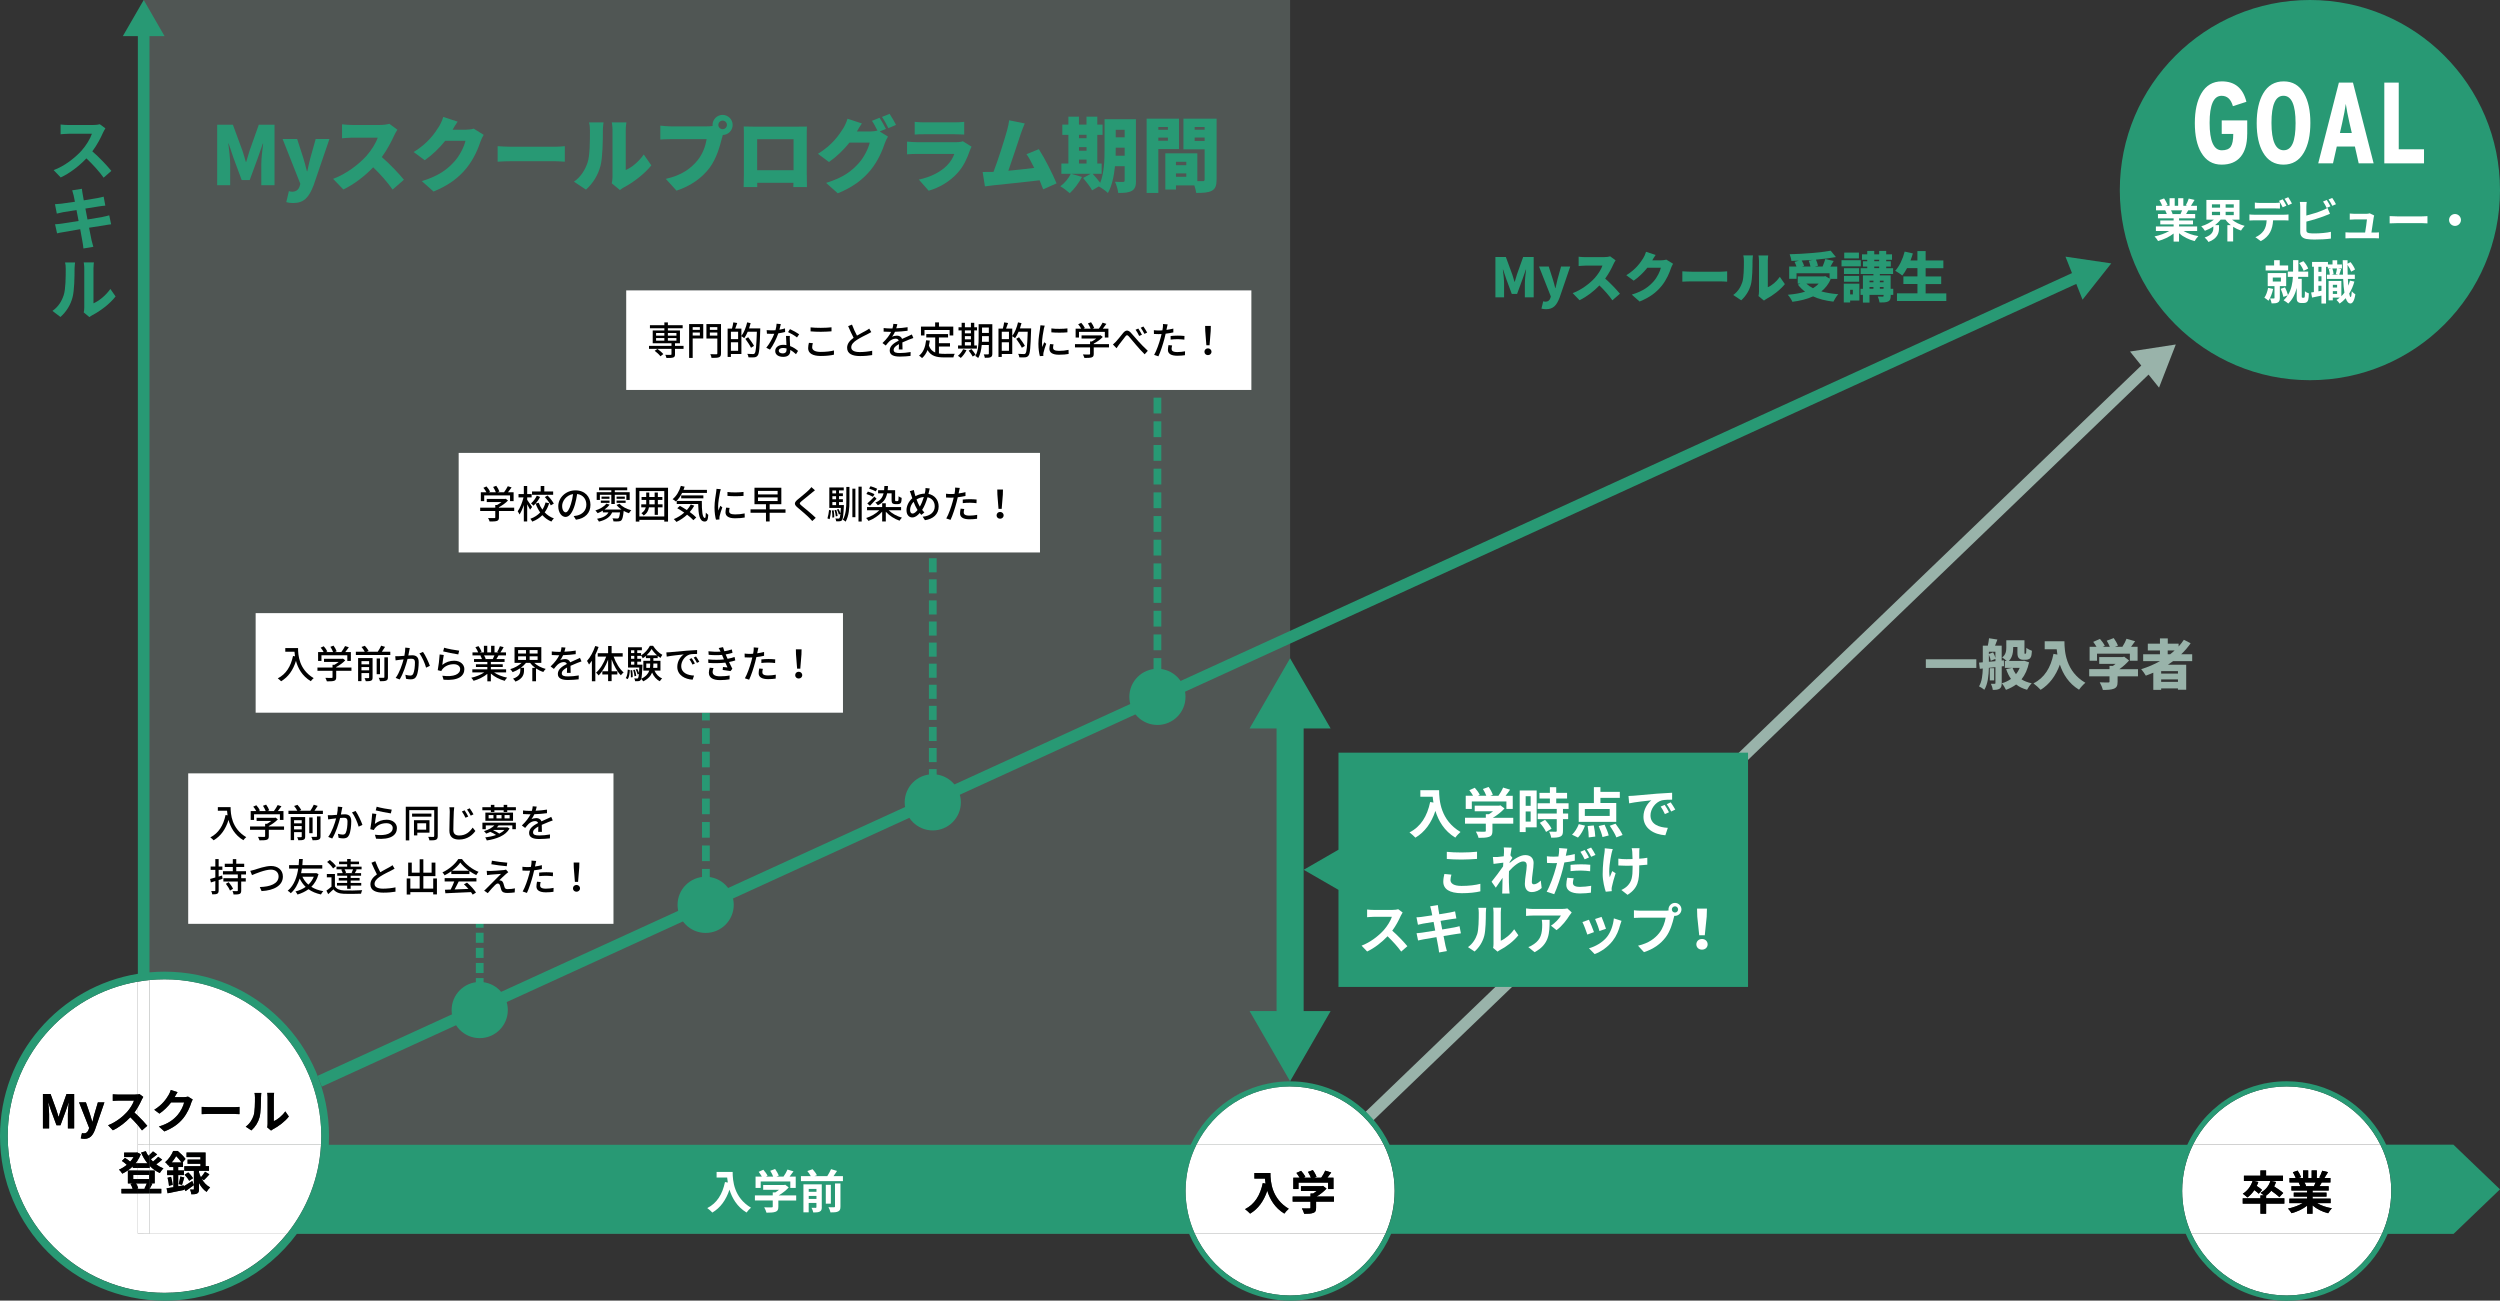 <?xml version="1.0" encoding="UTF-8"?>
<svg id="OL" xmlns="http://www.w3.org/2000/svg" viewBox="0 0 646.11 336.14">
  <rect x="0" y="0" width="646.11" height="336.14" fill="#333333" stroke="none"/>
  <defs>
    <style>
      .cls-1 {
        fill: #c6e3db;
        opacity: .2;
      }

      .cls-1, .cls-2, .cls-3, .cls-4, .cls-5 {
        stroke-width: 0px;
      }

      .cls-3 {
        fill: #289974;
      }

      .cls-4 {
        fill: #99b3aa;
      }

      .cls-5 {
        fill: #fff;
      }
    </style>
  </defs>
  <rect class="cls-1" x="37.14" width="296.28" height="318.86"/>
  <g>
    <path class="cls-3" d="m56.14,32.24h4.05l2.48,6.74c.31.9.57,1.89.86,2.86h.1c.31-.97.57-1.95.86-2.86l2.39-6.74h4.07v15.62h-3.42v-5.35c0-1.55.29-3.88.48-5.42h-.08l-1.3,3.74-2.1,5.71h-2.06l-2.12-5.71-1.26-3.74h-.08c.19,1.53.48,3.86.48,5.42v5.35h-3.36v-15.62Z"/>
    <path class="cls-3" d="m73.99,52.23l.67-2.83c.21.04.52.15.8.15,1.13,0,1.72-.59,1.99-1.43l.17-.61-4.58-11.59h3.76l1.6,4.96c.36,1.09.61,2.2.92,3.38h.1c.23-1.13.5-2.25.78-3.38l1.39-4.96h3.55l-4.09,11.97c-1.18,3.07-2.46,4.58-5.29,4.58-.78,0-1.26-.08-1.76-.23Z"/>
    <path class="cls-3" d="m102.71,33.52c-.19.27-.63,1.01-.86,1.53-.69,1.55-1.81,3.65-3.17,5.54,2.04,1.76,4.56,4.43,5.71,5.86l-2.92,2.54c-1.34-1.91-3.13-3.93-5.02-5.75-2.2,2.29-4.96,4.41-7.71,5.73l-2.65-2.75c3.4-1.24,6.72-3.82,8.59-5.9,1.36-1.55,2.5-3.4,2.94-4.75h-6.53c-.94,0-2.1.13-2.69.17v-3.61c.73.1,2.08.17,2.69.17h7.01c1.05,0,2.04-.15,2.52-.31l2.08,1.53Z"/>
    <path class="cls-3" d="m125.01,34.84c-.27.46-.61,1.09-.82,1.72-.57,1.74-1.7,4.51-3.63,6.89-2.04,2.5-4.58,4.43-8.52,6.05l-3.02-2.69c4.54-1.39,6.72-3.17,8.5-5.17,1.32-1.47,2.5-3.88,2.77-5.25h-5.23c-1.49,1.87-3.36,3.67-5.29,5.02l-2.86-2.12c3.72-2.29,5.42-4.81,6.53-6.57.38-.59.88-1.68,1.11-2.5l3.72,1.22c-.48.67-.99,1.53-1.3,2.08h3.38c.69,0,1.53-.1,2.08-.27l2.58,1.6Z"/>
    <path class="cls-3" d="m128.61,37.78c.84.06,2.6.15,3.63.15h11.15c.94,0,1.97-.1,2.58-.15v4.01c-.55-.02-1.72-.13-2.58-.13h-11.15c-1.2,0-2.77.06-3.63.13v-4.01Z"/>
    <path class="cls-3" d="m148.33,46.96c1.91-1.32,2.98-3.3,3.53-4.96.59-1.72.61-5.58.61-8.21,0-.99-.08-1.6-.23-2.16h3.74s-.17,1.11-.17,2.12c0,2.58-.06,6.97-.61,9.09-.65,2.44-1.93,4.51-3.76,6.17l-3.11-2.06Zm9.78.42c.1-.44.19-1.09.19-1.74v-12.05c0-1.03-.19-1.95-.19-1.95h3.78s-.17.94-.17,1.97v10.33c1.57-.65,3.36-2.16,4.66-4.01l1.95,2.81c-1.7,2.16-4.77,4.49-7.1,5.69-.48.25-.71.48-1.01.69l-2.12-1.74Z"/>
    <path class="cls-3" d="m182.66,32.66c.36,0,.94-.02,1.51-.1-.02-.08-.02-.19-.02-.27,0-1.43,1.18-2.6,2.6-2.6s2.6,1.18,2.6,2.6-1.15,2.56-2.54,2.6c-.1.31-.19.63-.25.88-.5,1.97-1.36,5.17-3.17,7.6-1.89,2.54-4.85,4.7-8.55,5.9l-2.77-3.04c4.22-.94,6.59-2.79,8.25-4.85,1.34-1.66,2.04-3.74,2.31-5.42h-9.24c-1.03,0-2.18.06-2.73.1v-3.59c.65.08,2.04.19,2.73.19h9.26Zm5.21-.38c0-.61-.5-1.11-1.11-1.11s-1.11.5-1.11,1.11.5,1.11,1.11,1.11,1.11-.5,1.11-1.11Z"/>
    <path class="cls-3" d="m208.51,45.22c0,.9.04,3.13.04,3.13h-3.53l.04-1.11h-9.36v1.11h-3.51s.06-2.02.06-3.17v-10.2c0-.67,0-1.64-.04-2.29.86.02,1.81.04,2.41.04h11.72c.57,0,1.36,0,2.2-.02-.04.69-.04,1.55-.04,2.27v10.25Zm-12.83-9.24v8h9.41v-8h-9.41Z"/>
    <path class="cls-3" d="m227.35,33.98l2.14,1.32c-.27.46-.61,1.09-.82,1.72-.57,1.74-1.7,4.51-3.63,6.89-2.04,2.5-4.58,4.43-8.52,6.05l-3.02-2.69c4.54-1.39,6.72-3.17,8.5-5.17,1.32-1.47,2.5-3.88,2.77-5.25h-5.23c-1.49,1.87-3.36,3.67-5.29,5.02l-2.86-2.12c3.72-2.29,5.42-4.81,6.53-6.57.38-.59.88-1.68,1.11-2.5l3.72,1.22c-.48.67-.99,1.53-1.3,2.08h3.38c.63,0,1.39-.08,1.93-.23-.4-.82-.92-1.83-1.41-2.52l1.97-.8c.52.78,1.26,2.14,1.64,2.88l-1.62.67Zm2.56-4.56c.55.8,1.3,2.14,1.66,2.86l-1.97.84c-.42-.86-1.09-2.1-1.66-2.9l1.97-.8Z"/>
    <path class="cls-3" d="m251.1,37.91c-.17.31-.38.76-.46,1.01-.69,2.02-1.57,3.99-3.13,5.73-2.08,2.33-4.81,3.86-7.5,4.64l-2.54-2.88c3.28-.69,5.71-2.08,7.22-3.59,1.03-1.03,1.6-2.08,1.95-3.04h-9.55c-.52,0-1.72.02-2.67.1v-3.28c.97.08,1.95.15,2.67.15h9.99c.8,0,1.43-.1,1.76-.25l2.25,1.41Zm-14.7-6.42c.59.08,1.62.13,2.35.13h7.96c.67,0,1.87-.04,2.48-.13v3.28c-.59-.04-1.72-.08-2.52-.08h-7.92c-.71,0-1.72.02-2.35.08v-3.28Z"/>
    <path class="cls-3" d="m269.6,48.93c-.25-.69-.57-1.49-.92-2.33-3.46.42-9.49,1.03-12.03,1.3-.52.06-1.41.19-2.1.27l-.59-3.72c.76,0,1.78,0,2.5-.02l.31-.02c1.22-3.15,2.86-8.42,3.49-10.67.31-1.11.44-1.87.55-2.65l4.03.82c-.31.69-.65,1.6-.99,2.56-.71,2.08-2.25,6.87-3.25,9.66,2.25-.21,4.75-.5,6.68-.73-.67-1.41-1.36-2.69-1.99-3.55l3.19-1.3c1.51,2.33,3.57,6.4,4.58,8.84l-3.44,1.53Z"/>
    <path class="cls-3" d="m293.6,46.64c0,1.41-.25,2.2-1.07,2.67-.82.48-1.93.57-3.53.55-.08-.8-.46-2.12-.84-2.88.78.06,1.78.04,2.08.04.31,0,.42-.1.42-.42v-3.65h-2.5c-.25,2.5-.78,5.1-1.83,6.93-.48-.5-1.68-1.36-2.35-1.7l-1.72,1.01c-.44-.84-1.49-2.2-2.33-3.19l1.97-1.09h-5.08l2.81.82c-.78,1.53-2.04,3.19-3.15,4.2-.57-.52-1.74-1.39-2.44-1.78,1.09-.8,2.12-2.04,2.71-3.23h-2.44v-2.65h1.81v-7.41h-1.57v-2.65h1.57v-2.06h2.73v2.06h1.95v-2.06h2.79v2.06h1.36v2.65h-1.36v7.41h1.13v2.65h-2.33c.65.71,1.43,1.6,1.95,2.33,1.05-2.58,1.13-6.03,1.13-8.67v-7.77h8.1v15.85Zm-14.74-11.8v.88h1.95v-.88h-1.95Zm0,4.12h1.95v-.94h-1.95v.94Zm0,3.3h1.95v-1.01h-1.95v1.01Zm11.8-2.02v-2.08h-2.31v.4c0,.52,0,1.09-.02,1.68h2.33Zm-2.31-6.7v1.95h2.31v-1.95h-2.31Z"/>
    <path class="cls-3" d="m299.36,38.52v11.34h-3.02v-19.19h8.36v7.85h-5.33Zm0-5.69v.71h2.48v-.71h-2.48Zm2.48,3.55v-.82h-2.48v.82h2.48Zm12.58,9.99c0,1.55-.29,2.41-1.22,2.92-.94.5-2.2.57-4.05.57-.06-.52-.25-1.26-.48-1.95h-4.75v1.07h-2.75v-9.36h8.27v7.2h1.39c.38,0,.5-.13.5-.48v-7.75h-5.48v-7.92h8.57v15.71Zm-10.5-4.56v.88h2.67v-.88h-2.67Zm2.67,3.88v-.88h-2.67v.88h2.67Zm2.16-12.87v.71h2.58v-.71h-2.58Zm2.58,3.61v-.88h-2.58v.88h2.58Z"/>
  </g>
  <polygon class="cls-4" points="562.32 89.03 550.49 90.85 553.4 94.47 352.95 287.31 354.83 289.65 555.28 96.81 557.99 100.18 562.32 89.03"/>
  <g>
    <path class="cls-5" d="m35.63,288.36v-2.23c-.28.47-.58.95-.91,1.4.29.25.6.54.91.83Z"/>
    <path class="cls-5" d="m35.63,318.86v-10.43h-4.25v-1.18h2.9c-.12-.4-.32-.88-.55-1.25l.62-.16h-1.31v-3.32h2.58v-.68h-1.31v-.41c-.82.79-1.75,1.43-2.71,1.89-.19-.31-.56-.8-.85-1.04.7-.29,1.39-.72,2.03-1.24-.34-.34-.85-.73-1.28-1.01l.78-.78c.46.26,1.02.64,1.35.97.35-.37.65-.78.9-1.19h-2.46v-1.15h3.14l.24-.06.17.09v-7.11c-.6-.7-1.27-1.4-1.95-2.06-1.27,1.34-2.87,2.59-4.51,3.37l-1.24-1.3c1.93-.73,3.79-2.18,4.92-3.44.79-.9,1.52-2.09,1.79-2.94h-4.07c-.5,0-1.16.07-1.42.08v-1.7c.32.05,1.06.08,1.42.08h4.22c.31,0,.6-.03.84-.06v-29.15c-19.07,3.28-33.63,19.93-33.63,39.92,0,22.34,18.18,40.52,40.52,40.52,12.81,0,24.24-5.98,31.67-15.28h-38.55Zm-16.47-27.24h-1.62v-3.71c0-.84.13-2.08.22-2.91h-.05l-.72,2.09-1.37,3.73h-1.02l-1.38-3.73-.71-2.09h-.05c.08.84.23,2.07.23,2.91v3.71h-1.6v-8.88h1.97l1.51,4.15c.19.55.36,1.14.54,1.71h.06c.19-.58.35-1.16.54-1.71l1.48-4.15h1.97v8.88Zm5.44.2c-.59,1.58-1.31,2.49-2.81,2.49-.4,0-.66-.05-.92-.13l.32-1.36c.12.04.31.08.47.08.68,0,1.07-.43,1.26-1.02l.12-.4-2.61-6.6h1.77l1.07,3.12c.2.6.37,1.25.56,1.89h.06c.16-.62.32-1.27.48-1.89l.92-3.12h1.69l-2.39,6.92Z"/>
    <path class="cls-5" d="m35.63,300.65v-.87c-.19.3-.38.6-.6.87h.6Z"/>
    <polygon class="cls-5" points="35.27 307.25 35.63 307.25 35.63 307.14 35.27 307.25"/>
    <rect class="cls-5" x="34.43" y="303.65" width="1.21" height="1.07"/>
    <path class="cls-5" d="m42.52,253.1c-1.31,0-2.61.07-3.89.19v42.55h44.34c.04-.74.06-1.48.06-2.22,0-22.34-18.18-40.52-40.52-40.52Zm6.89,31.92c-.32,1.07-1.01,2.66-2.09,4.01-1.14,1.39-2.59,2.48-4.85,3.38l-1.42-1.27c2.46-.73,3.79-1.78,4.83-2.96.82-.94,1.51-2.37,1.7-3.27h-3.37c-.8,1.04-1.85,2.1-3.02,2.9l-1.34-1c2.1-1.28,3.14-2.83,3.74-3.86.18-.3.43-.85.54-1.26l1.75.58c-.29.42-.59.96-.73,1.22l-.04.06h2.41c.37,0,.77-.06,1.04-.14l1.22.76c-.13.23-.3.56-.4.86Zm12.49,2.93c-.29-.01-.9-.06-1.4-.06h-6.44c-.68,0-1.49.02-1.93.06v-1.88c.43.04,1.31.07,1.93.07h6.44c.55,0,1.09-.05,1.4-.07v1.88Zm5.56-4.4c0,1.42-.04,3.95-.36,5.16-.36,1.35-1.1,2.53-2.13,3.44l-1.46-.97c1.06-.74,1.7-1.85,2.04-2.87.34-1.03.35-3.3.35-4.75,0-.48-.04-.8-.11-1.09h1.76s-.08.59-.08,1.08Zm3.12,8.28c-.25.13-.37.24-.53.36l-1-.83c.05-.23.1-.56.1-.89v-6.99c0-.54-.08-1-.1-1.03h1.79s-.08.5-.08,1.04v6.27c.97-.42,2.16-1.37,2.96-2.53l.92,1.32c-1,1.29-2.72,2.59-4.07,3.27Z"/>
    <path class="cls-5" d="m35.63,306.87v-1.02h-.49c.21.33.37.7.49,1.02Z"/>
    <path class="cls-5" d="m36.05,282.76l.98.73c-.1.13-.31.5-.42.74-.24.55-.58,1.22-.98,1.9v2.23c.95.91,1.91,1.95,2.44,2.6l-1.37,1.19c-.31-.43-.68-.88-1.07-1.33v5.03h3v-42.55c-1.01.1-2.01.24-3,.41v29.15c.17-.03.31-.06.41-.09Z"/>
    <path class="cls-5" d="m45.53,298.79c-.3.52-.68,1.08-1.16,1.64h2.53c-.34-.49-.86-1.16-1.37-1.64Z"/>
    <path class="cls-5" d="m38.63,298.44c.33-.29.65-.6.89-.87l1.08.77c-.52.43-1.12.89-1.64,1.25.18.22.37.42.56.61.49-.38,1.01-.85,1.34-1.24l1.04.74c-.48.42-1.03.86-1.55,1.21.58.43,1.21.79,1.88,1.06-.32.26-.73.82-.95,1.19-.96-.43-1.82-1.05-2.57-1.81v.49h-.1v.68h1.36v3.32h-1.08l.47.1c-.25.49-.49.96-.7,1.31h3.01v1.18h-3.06v10.43h-3s38.55,0,38.55,0c5.1-6.39,8.32-14.34,8.79-23.02h-44.34v2.6Zm6.12-.97h1.18c.71.59,1.58,1.44,2,2.06l-.76.9h.11v1.19h-1.24v.88h1.49v1.2h-1.49v2.9l1.44-.25.02.24c.6-.35,1.39-.85,2.17-1.37l.43,1.08v-3.72h-2.47v-1.21h4.17v-.61h-3.33v-1.08h3.33v-.65h-3.6v-1.18h4.92v3.51h.89v1.21h-2.59v.4c.12.41.28.85.49,1.28.37-.41.82-1,1.08-1.44l1.12.68c-.48.55-1.02,1.12-1.44,1.51l-.56-.37c.5.89,1.22,1.73,2.19,2.23-.29.25-.71.8-.91,1.17-.85-.55-1.5-1.42-1.97-2.31v1.57c0,.6-.08.94-.46,1.13-.37.2-.84.23-1.51.23-.04-.36-.18-.86-.34-1.24.34.02.7.01.82.01.13,0,.17-.04.17-.16v-.98c-.71.54-1.48,1.09-2.16,1.56l-.4-.68.04.35c-1.49.31-3.07.65-4.28.88l-.26-1.29c.5-.07,1.1-.17,1.76-.28v-3.13h-1.63v-1.2h1.63v-.88h-1.06v-.54c-.07.07-.16.14-.23.22-.18-.28-.58-.74-.85-.92,1.01-.85,1.7-1.98,2.08-2.9Zm2.88,6.84c-.22.67-.41,1.44-.59,1.93l-.86-.24c.16-.53.35-1.38.42-1.94l1.03.25Zm.07-.71l.94-.6c.48.42,1.01,1.05,1.24,1.51l-1,.66c-.2-.44-.72-1.1-1.18-1.57Zm-4.4.78l.91-.23c.19.66.36,1.51.42,2.06l-.96.26c-.02-.58-.19-1.44-.37-2.1Z"/>
    <rect class="cls-5" x="35.63" y="301.84" width="3" height=".68"/>
    <path class="cls-5" d="m35.63,297.92l.75.39c-.2.53-.46,1.01-.75,1.47v.87h2.48c-.66-.82-1.21-1.75-1.64-2.77l1.22-.38c.18.42.38.83.64,1.21.1-.08.2-.18.31-.27v-2.6h-3v2.08Z"/>
    <path class="cls-5" d="m35.73,307.12l-.09.03v.11h2l-.32-.07c.2-.36.46-.9.62-1.33h-2.3v1.02c.03.08.07.18.09.25Z"/>
    <rect class="cls-5" x="35.63" y="308.42" width="3" height="10.43"/>
    <rect class="cls-5" x="35.63" y="303.65" width="2.88" height="1.07"/>
    <path class="cls-2" d="m15.72,286.89c-.19.55-.35,1.14-.54,1.71h-.06c-.18-.58-.35-1.16-.54-1.71l-1.51-4.15h-1.97v8.88h1.6v-3.71c0-.84-.14-2.08-.23-2.91h.05l.71,2.09,1.38,3.73h1.02l1.37-3.73.72-2.09h.05c-.08.84-.22,2.07-.22,2.91v3.71h1.62v-8.88h-1.97l-1.48,4.15Z"/>
    <path class="cls-2" d="m24.37,288.02c-.16.62-.32,1.27-.48,1.89h-.06c-.19-.65-.36-1.29-.56-1.89l-1.07-3.12h-1.77l2.61,6.6-.12.4c-.19.59-.58,1.02-1.26,1.02-.16,0-.35-.05-.47-.08l-.32,1.36c.26.08.53.13.92.13,1.5,0,2.22-.91,2.81-2.49l2.39-6.92h-1.69l-.92,3.12Z"/>
    <path class="cls-2" d="m34.73,287.53c.33-.44.63-.92.91-1.4v-3.29c-.24.04-.52.06-.84.06h-4.22c-.36,0-1.09-.04-1.42-.08v1.7c.25-.01.91-.08,1.42-.08h4.07c-.26.85-1,2.04-1.79,2.94-1.13,1.26-2.99,2.71-4.92,3.44l1.24,1.3c1.64-.78,3.24-2.03,4.51-3.37.68.66,1.35,1.37,1.95,2.06v-2.45c-.31-.3-.62-.58-.91-.83Z"/>
    <path class="cls-2" d="m36.61,284.23c.11-.24.32-.61.42-.74l-.98-.73c-.1.03-.25.07-.41.09v3.29c.4-.68.74-1.35.98-1.9Z"/>
    <path class="cls-2" d="m38.07,290.96c-.53-.65-1.49-1.69-2.44-2.6v2.45c.39.45.76.91,1.07,1.33l1.37-1.19Z"/>
    <path class="cls-2" d="m47.54,283.55h-2.41l.04-.06c.14-.26.44-.8.73-1.22l-1.75-.58c-.11.41-.36.96-.54,1.26-.6,1.03-1.64,2.58-3.74,3.86l1.34,1c1.18-.8,2.22-1.86,3.02-2.9h3.37c-.19.9-.89,2.34-1.7,3.27-1.04,1.19-2.37,2.23-4.83,2.96l1.42,1.27c2.25-.9,3.71-1.99,4.85-3.38,1.08-1.34,1.76-2.94,2.09-4.01.1-.3.26-.64.4-.86l-1.22-.76c-.28.08-.67.14-1.04.14Z"/>
    <path class="cls-2" d="m54.06,286.14c-.62,0-1.5-.04-1.93-.07v1.88c.44-.04,1.25-.06,1.93-.06h6.44c.5,0,1.12.05,1.4.06v-1.88c-.31.02-.85.07-1.4.07h-6.44Z"/>
    <path class="cls-2" d="m65.89,283.56c0,1.45-.01,3.72-.35,4.75-.34,1.02-.98,2.12-2.04,2.87l1.46.97c1.03-.91,1.77-2.09,2.13-3.44.32-1.21.36-3.74.36-5.16,0-.49.07-1.03.08-1.08h-1.76c.07.29.11.61.11,1.09Z"/>
    <path class="cls-2" d="m73.73,287.23c-.8,1.16-1.99,2.11-2.96,2.53v-6.27c0-.54.07-1.01.08-1.04h-1.79s.1.49.1,1.03v6.99c0,.32-.05.66-.1.89l1,.83c.16-.12.28-.23.53-.36,1.34-.68,3.07-1.98,4.07-3.27l-.92-1.32Z"/>
    <path class="cls-2" d="m35.03,300.65c.22-.27.42-.57.6-.87v-1.86l-.17-.09-.24.06h-3.14v1.15h2.46c-.25.41-.55.82-.9,1.19-.34-.34-.9-.71-1.35-.97l-.78.78c.43.28.95.67,1.28,1.01-.64.52-1.33.95-2.03,1.24.29.24.66.73.85,1.04.96-.47,1.9-1.1,2.71-1.89v.41h1.31v-1.19h-.6Z"/>
    <path class="cls-2" d="m35.27,307.25l.37-.11v-.27c-.11-.33-.27-.7-.49-1.02h.49v-1.13h-1.21v-1.07h1.21v-1.13h-2.58v3.32h1.31l-.62.16c.23.37.43.85.55,1.25h-2.9v1.18h4.25v-1.18h-.37Z"/>
    <path class="cls-2" d="m38.74,301.84v-.49c.74.76,1.61,1.38,2.57,1.81.22-.37.62-.92.95-1.19-.67-.26-1.31-.62-1.88-1.06.52-.35,1.07-.79,1.55-1.21l-1.04-.74c-.34.38-.85.85-1.34,1.24-.19-.19-.38-.4-.56-.61.53-.36,1.13-.82,1.64-1.25l-1.08-.77c-.24.28-.56.58-.89.87v3.4h.1Z"/>
    <path class="cls-2" d="m41.7,308.42v-1.18h-3.01c.2-.35.44-.82.7-1.31l-.47-.1h1.08v-3.32h-1.36v5.9h3.06Z"/>
    <path class="cls-2" d="m36.38,298.31l-.75-.39v1.86c.29-.46.55-.94.75-1.47Z"/>
    <path class="cls-2" d="m35.63,306.87v.27l.09-.03c-.02-.07-.06-.17-.09-.25Z"/>
    <path class="cls-2" d="m37.69,297.5l-1.22.38c.43,1.02.98,1.95,1.64,2.77h-2.48v1.19h3v-3.4c-.1.09-.2.18-.31.27-.25-.38-.46-.79-.64-1.21Z"/>
    <path class="cls-2" d="m35.63,303.65h2.88v1.07h-2.88v1.13h2.3c-.17.43-.42.97-.62,1.33l.32.07h-2v1.18h3v-5.9h-3v1.13Z"/>
    <path class="cls-2" d="m46.18,306l.86.24c.18-.49.37-1.26.59-1.93l-1.03-.25c-.07.56-.26,1.42-.42,1.94Z"/>
    <path class="cls-2" d="m49.94,307.44c-.12,0-.48.01-.82-.01.16.37.3.88.34,1.24.67,0,1.14-.02,1.51-.23.37-.19.46-.53.46-1.13v-1.57c.47.9,1.12,1.76,1.97,2.31.2-.37.62-.92.91-1.17-.97-.5-1.69-1.34-2.19-2.23l.56.37c.42-.4.96-.96,1.44-1.51l-1.12-.68c-.26.44-.71,1.03-1.08,1.44-.22-.43-.37-.88-.49-1.28v-.4h2.59v-1.21h-.89v-3.51h-4.92v1.18h3.6v.65h-3.33v1.08h3.33v.61h-4.17v1.21h2.47v4.7c0,.12-.04.16-.17.16Z"/>
    <path class="cls-2" d="m48.64,303l-.94.6c.46.47.97,1.13,1.18,1.57l1-.66c-.23-.46-.76-1.09-1.24-1.51Z"/>
    <path class="cls-2" d="m44.21,304.15l-.91.23c.18.66.35,1.52.37,2.1l.96-.26c-.06-.55-.23-1.4-.42-2.06Z"/>
    <path class="cls-2" d="m43.53,301.3c.07-.07.16-.14.23-.22v.54h1.06v.88h-1.63v1.2h1.63v3.13c-.66.11-1.26.2-1.76.28l.26,1.29c1.21-.23,2.79-.56,4.28-.88l-.04-.35.4.68c.68-.47,1.45-1.02,2.16-1.56l-.43-1.08c-.78.52-1.57,1.02-2.17,1.37l-.02-.24-1.44.25v-2.9h1.49v-1.2h-1.49v-.88h1.24v-1.19h-.11l.76-.9c-.42-.62-1.3-1.47-2-2.06h-1.18c-.37.92-1.07,2.05-2.08,2.9.28.18.67.65.85.92Zm2-2.51c.5.48,1.03,1.15,1.37,1.64h-2.53c.48-.56.86-1.13,1.16-1.64Z"/>
    <path class="cls-5" d="m333.42,279.45c-1.96,0-3.87.2-5.71.58,1.85-.38,3.76-.58,5.71-.58h0Z"/>
    <path class="cls-5" d="m322.38,333.91c-1.7-.72-3.31-1.59-4.82-2.61,1.51,1.02,3.12,1.9,4.82,2.61Z"/>
    <path class="cls-5" d="m333.42,280.78c-10.61,0-19.8,6.15-24.22,15.06h48.43c-4.42-8.91-13.61-15.06-24.22-15.06Z"/>
    <path class="cls-5" d="m327.7,335.56c-.92-.19-1.83-.42-2.72-.7.89.28,1.79.51,2.72.7Z"/>
    <path class="cls-5" d="m324.99,334.86c-.89-.28-1.76-.59-2.6-.95.85.36,1.72.68,2.6.95Z"/>
    <path class="cls-5" d="m333.42,336.14h0c-1.96,0-3.87-.2-5.71-.58,1.85.38,3.76.58,5.71.58Z"/>
    <path class="cls-5" d="m322.38,281.67c.85-.36,1.72-.68,2.6-.95-.89.28-1.76.59-2.6.95Z"/>
    <path class="cls-5" d="m333.42,334.81c10.95,0,20.4-6.56,24.63-15.95h-49.27c4.24,9.39,13.68,15.95,24.63,15.95Z"/>
    <path class="cls-5" d="m324.99,280.72c.89-.28,1.79-.51,2.72-.7-.92.19-1.83.42-2.72.7Z"/>
    <path class="cls-5" d="m317.57,284.29c1.51-1.02,3.12-1.9,4.82-2.61-1.7.72-3.31,1.59-4.82,2.61Z"/>
    <path class="cls-5" d="m306.4,307.79c0,3.94.86,7.68,2.38,11.06h49.27c1.52-3.38,2.38-7.12,2.38-11.06,0-4.29-1.01-8.35-2.8-11.95h-48.43c-1.79,3.61-2.8,7.66-2.8,11.95Zm27.84-3.42h1.63c-.22-.4-.54-.86-.83-1.24l1.21-.54c.42.47.9,1.1,1.09,1.57l-.43.2h1.88c-.17-.47-.47-1.04-.76-1.5l1.26-.46c.38.52.78,1.25.94,1.73l-.58.23h1.81c.4-.56.8-1.26,1.03-1.82l1.55.47c-.32.47-.67.94-1.01,1.36h1.59v2.92h-1.4v-1.66h-7.65v1.66h-1.34v-2.92Zm-.16,4.86h4.61v-.78h.68c.31-.19.64-.42.92-.66h-4.07v-1.24h5.39l.31-.07.9.7c-.67.73-1.61,1.49-2.58,2.05h4.51v1.32h-4.62v1.59c0,.74-.16,1.12-.74,1.32-.56.2-1.31.23-2.33.23-.1-.41-.37-1.01-.59-1.39.77.04,1.66.04,1.9.02.25,0,.31-.05.31-.22v-1.56h-4.61v-1.32Zm-7.17-4.63h-2.73v-1.45h4.15c0,2.27.32,6.64,4.74,9.25-.31.25-.9.88-1.15,1.25-2.48-1.5-3.75-3.77-4.41-5.91-.9,2.69-2.34,4.68-4.43,5.92-.26-.3-.94-.89-1.31-1.16,2.49-1.26,3.92-3.57,4.58-6.73l.73.13c-.08-.46-.13-.89-.17-1.29Z"/>
    <path class="cls-2" d="m321.78,312.5c.37.28,1.04.86,1.31,1.16,2.09-1.25,3.53-3.24,4.43-5.92.66,2.15,1.93,4.41,4.41,5.91.25-.37.84-1,1.15-1.25-4.41-2.6-4.74-6.98-4.74-9.25h-4.15v1.45h2.73c.04.41.08.84.17,1.29l-.73-.13c-.66,3.15-2.09,5.47-4.58,6.73Z"/>
    <path class="cls-2" d="m338.69,312.11c0,.17-.06.22-.31.22-.24.01-1.13.01-1.9-.02.22.38.49.98.59,1.39,1.02,0,1.76-.02,2.33-.23.59-.2.74-.58.74-1.32v-1.59h4.62v-1.32h-4.51c.97-.56,1.91-1.32,2.58-2.05l-.9-.7-.31.07h-5.39v1.24h4.07c-.29.24-.61.47-.92.66h-.68v.78h-4.61v1.32h4.61v1.56Z"/>
    <path class="cls-2" d="m335.59,305.64h7.65v1.66h1.4v-2.92h-1.59c.34-.42.68-.89,1.01-1.36l-1.55-.47c-.23.56-.64,1.26-1.03,1.82h-1.81l.58-.23c-.16-.48-.55-1.21-.94-1.73l-1.26.46c.29.46.59,1.03.76,1.5h-1.88l.43-.2c-.19-.47-.67-1.1-1.09-1.57l-1.21.54c.29.37.61.84.83,1.24h-1.63v2.92h1.34v-1.66Z"/>
    <path class="cls-5" d="m575.14,331.3c-1.13-.76-2.2-1.61-3.21-2.52,1.01.92,2.08,1.76,3.21,2.52Z"/>
    <path class="cls-5" d="m569.11,325.82c-.58-.7-1.12-1.43-1.63-2.18.51.75,1.05,1.48,1.63,2.18Z"/>
    <path class="cls-5" d="m583.9,335.25c-.91-.23-1.79-.51-2.66-.83.87.32,1.76.59,2.66.83Z"/>
    <path class="cls-5" d="m586.67,335.81c-.94-.14-1.86-.33-2.77-.57.91.23,1.83.42,2.77.57Z"/>
    <path class="cls-5" d="m581.24,334.42c-.87-.32-1.72-.68-2.54-1.08.83.4,1.67.76,2.54,1.08Z"/>
    <path class="cls-5" d="m590.98,334.81c10.95,0,20.4-6.56,24.63-15.95h-49.27c4.24,9.39,13.68,15.95,24.63,15.95Z"/>
    <path class="cls-5" d="m590.98,280.78c-10.61,0-19.8,6.15-24.22,15.06h48.43c-4.42-8.91-13.61-15.06-24.22-15.06Z"/>
    <path class="cls-5" d="m583.9,280.34c.91-.23,1.83-.42,2.77-.57-.94.14-1.86.33-2.77.57Z"/>
    <path class="cls-5" d="m567.48,291.94c.51-.75,1.05-1.48,1.63-2.18-.58.7-1.12,1.43-1.63,2.18Z"/>
    <path class="cls-5" d="m581.24,281.17c.87-.32,1.76-.59,2.66-.83-.91.23-1.79.51-2.66.83Z"/>
    <path class="cls-5" d="m571.92,286.81c1.01-.92,2.08-1.76,3.21-2.52-1.13.76-2.2,1.61-3.21,2.52Z"/>
    <path class="cls-5" d="m578.69,282.24c.83-.4,1.67-.76,2.54-1.08-.87.32-1.72.68-2.54,1.08Z"/>
    <path class="cls-5" d="m615.2,295.84h-48.43c-1.79,3.61-2.8,7.66-2.8,11.95,0,3.94.86,7.68,2.38,11.06h49.27c1.52-3.38,2.38-7.12,2.38-11.06,0-4.29-1.01-8.35-2.8-11.95Zm-24.82,15.22h-4.71v2.61h-1.47v-2.61h-4.58v-1.37h4.58v-.76h.86c-.28-.25-.62-.54-.84-.67,1.22-.65,2.16-1.71,2.55-3.05h-4.26l1.14.26c-.12.35-.25.7-.42,1.02.5.32,1.08.73,1.38,1.01l-.85,1c-.24-.25-.7-.61-1.14-.94-.52.77-1.13,1.42-1.79,1.91-.25-.26-.85-.74-1.19-.97,1.16-.7,2.09-1.89,2.53-3.29h-2.24v-1.36h4.26v-1.37h1.47v1.37h4.37v1.36h-3.08l1.27.26c-.13.41-.3.79-.48,1.15.82.52,1.82,1.2,2.35,1.69l-1.01,1.08c-.44-.46-1.3-1.1-2.08-1.66-.41.49-.85.92-1.34,1.27v.67h4.71v1.37Zm7.29.47v2.16h-1.4v-2.09c-1.12.88-2.59,1.57-4.02,1.94-.2-.35-.61-.9-.91-1.19,1.34-.28,2.76-.78,3.79-1.4h-3.44v-1.17h4.58v-.53h-3.45v-1.03h3.45v-.54h-4.05v-1.12h2.28c-.1-.3-.25-.66-.41-.94l.14-.02h-2.51v-1.16h1.61c-.17-.46-.48-1.03-.74-1.49l1.22-.42c.35.52.74,1.22.91,1.69l-.59.22h1.09v-1.96h1.33v1.96h.89v-1.96h1.34v1.96h1.07l-.43-.13c.29-.49.59-1.21.76-1.74l1.5.36c-.34.55-.66,1.09-.94,1.51h1.56v1.16h-2.25c-.19.35-.38.67-.56.96h2.35v1.12h-4.16v.54h3.6v1.03h-3.6v.53h4.67v1.17h-3.48c1.02.62,2.41,1.09,3.8,1.31-.32.31-.74.91-.96,1.29-1.48-.37-2.93-1.09-4.03-2.03Z"/>
    <path class="cls-5" d="m598.46,305.6h-2.87c.17.31.32.66.41.92l-.2.04h2.24c.14-.29.29-.64.42-.96Z"/>
    <g>
      <path class="cls-3" d="m634.11,295.84h-17.42c-.83-1.78-1.83-3.45-2.99-5.01-1.36-1.82-2.93-3.47-4.68-4.91-.35-.29-.71-.57-1.07-.84-.73-.54-1.48-1.05-2.26-1.53-4.29-2.6-9.32-4.1-14.7-4.1-1.47,0-2.91.11-4.32.33-.94.14-1.86.33-2.77.57-.91.23-1.79.51-2.66.83-.87.32-1.72.68-2.54,1.08-1.24.6-2.43,1.28-3.56,2.05s-2.2,1.61-3.21,2.52c-1.01.92-1.95,1.9-2.81,2.95-.58.7-1.12,1.43-1.63,2.18-.83,1.23-1.56,2.54-2.2,3.9h-206.16c-2.18-4.69-5.61-8.68-9.85-11.55-1.51-1.02-3.12-1.9-4.82-2.61-.85-.36-1.72-.68-2.6-.95-.89-.28-1.79-.51-2.72-.7-1.85-.38-3.76-.58-5.71-.58s-3.87.2-5.71.58c-.92.19-1.83.42-2.72.7-.89.28-1.76.59-2.6.95-1.7.72-3.31,1.59-4.82,2.61-4.25,2.87-7.67,6.86-9.85,11.55H84.98c.04-.74.06-1.48.06-2.22,0-23.48-19.04-42.52-42.52-42.52-1.31,0-2.6.07-3.89.18V9.33h3.89L37.14,0l-5.39,9.33h3.88v242.34c-20.21,3.29-35.63,20.82-35.63,41.96,0,23.48,19.04,42.52,42.52,42.52,14.03,0,26.47-6.8,34.22-17.28h230.57c2.15,5.07,5.74,9.39,10.26,12.44,1.51,1.02,3.12,1.9,4.82,2.61.85.36,1.72.68,2.6.95.89.28,1.79.51,2.72.7,1.85.38,3.76.58,5.71.58s3.87-.2,5.71-.58c.92-.19,1.83-.42,2.72-.7.89-.28,1.76-.59,2.6-.95,1.7-.72,3.31-1.59,4.82-2.61,4.52-3.05,8.1-7.37,10.26-12.44h205.36c.71,1.68,1.59,3.29,2.6,4.79.51.75,1.05,1.48,1.63,2.18.87,1.05,1.81,2.04,2.81,2.95,1.01.92,2.08,1.76,3.21,2.52s2.32,1.45,3.56,2.05c.83.4,1.67.76,2.54,1.08.87.32,1.76.59,2.66.83.91.23,1.83.42,2.77.57,1.41.22,2.85.33,4.32.33,5.38,0,10.41-1.5,14.7-4.1.78-.47,1.53-.98,2.26-1.53.36-.27.72-.55,1.07-.84,1.75-1.44,3.32-3.09,4.68-4.91,1.35-1.81,2.5-3.79,3.39-5.9h17.02l12-11.51-12-11.51Zm-559.92,23.02c-7.43,9.3-18.86,15.28-31.67,15.28-22.34,0-40.52-18.18-40.52-40.52,0-19.99,14.56-36.64,33.63-39.92.99-.17,1.99-.31,3-.41,1.28-.12,2.57-.19,3.89-.19,22.34,0,40.52,18.18,40.52,40.52,0,.75-.02,1.49-.06,2.22-.47,8.68-3.69,16.63-8.79,23.02Zm283.86,0c-4.23,9.39-13.68,15.95-24.63,15.95s-20.4-6.56-24.63-15.95c-1.52-3.38-2.38-7.12-2.38-11.06,0-4.29,1.01-8.35,2.8-11.95,4.42-8.91,13.61-15.06,24.22-15.06s19.8,6.15,24.22,15.06c1.79,3.61,2.8,7.66,2.8,11.95,0,3.94-.86,7.68-2.38,11.06Zm232.93,15.95c-10.95,0-20.4-6.56-24.63-15.95-1.52-3.38-2.38-7.12-2.38-11.06,0-4.29,1.01-8.35,2.8-11.95,4.42-8.91,13.61-15.06,24.22-15.06s19.8,6.15,24.22,15.06c1.79,3.61,2.8,7.66,2.8,11.95,0,3.94-.86,7.68-2.38,11.06-4.24,9.39-13.68,15.95-24.63,15.95Z"/>
      <path class="cls-3" d="m13.87,43.97l1.82,1.89c2.43-1.13,4.77-2.97,6.64-4.93,1.67,1.58,3.31,3.38,4.45,4.99l2-1.75c-1.03-1.28-3.15-3.55-4.92-5.06,1.19-1.6,2.18-3.47,2.77-4.84.16-.38.49-.9.61-1.1l-1.44-1.06c-.36.11-1.06.2-1.84.2h-6.21c-.52,0-1.6-.05-2.09-.13v2.52c.38-.02,1.35-.13,2.09-.13h6c-.41,1.26-1.48,3.01-2.65,4.34-1.67,1.85-4.38,4-7.24,5.06Z"/>
      <path class="cls-3" d="m14.23,57.95l.52,2.36c.38-.11.99-.22,1.75-.34.77-.14,2.43-.43,4.23-.74.27,1.48.5,2.7.58,3.21.13.52.16,1.13.25,1.78l2.56-.43c-.16-.59-.34-1.22-.47-1.75-.11-.54-.34-1.75-.63-3.19,1.55-.25,2.99-.47,3.83-.59.67-.13,1.39-.25,1.87-.29l-.49-2.32c-.45.13-1.1.29-1.8.43-.79.14-2.23.4-3.82.65l-.54-2.83c1.44-.23,2.79-.43,3.51-.56.54-.07,1.24-.18,1.64-.2l-.43-2.32c-.43.13-1.1.27-1.66.38-.63.13-1.98.34-3.48.58-.14-.79-.25-1.39-.29-1.64-.09-.41-.14-1.01-.2-1.35l-2.5.4c.14.41.25.83.38,1.35l.32,1.6c-1.53.23-2.92.43-3.53.5-.54.05-1.06.09-1.62.13l.47,2.43c.52-.13,1.01-.25,1.62-.36.54-.09,1.91-.32,3.47-.56l.54,2.83c-1.8.29-3.46.54-4.27.67-.54.07-1.35.18-1.84.18Z"/>
      <path class="cls-3" d="m18.75,76.83c.47-1.76.52-5.33.52-7.42,0-.72.13-1.51.13-1.58h-2.59c.13.43.18.9.18,1.62,0,2.12-.02,5.29-.52,6.81-.49,1.5-1.35,3.01-2.92,4.09l2.07,1.57c1.51-1.33,2.61-3.08,3.13-5.08Z"/>
      <path class="cls-3" d="m21.63,80.74l1.48,1.21c.23-.16.42-.32.76-.5,2-1.03,4.54-2.92,6-4.84l-1.35-1.93c-1.19,1.71-2.94,3.1-4.36,3.71v-9.04c0-.79.11-1.49.11-1.53h-2.63s.14.72.14,1.51v10.12c0,.49-.05.95-.14,1.3Z"/>
    </g>
    <path class="cls-2" d="m585.66,309.02c.49-.35.94-.78,1.34-1.27.78.55,1.63,1.2,2.08,1.66l1.01-1.08c-.53-.49-1.54-1.18-2.35-1.69.18-.36.35-.74.48-1.15l-1.27-.26h3.08v-1.36h-4.37v-1.37h-1.47v1.37h-4.26v1.36h2.24c-.44,1.39-1.37,2.59-2.53,3.29.34.23.94.71,1.19.97.66-.49,1.27-1.14,1.79-1.91.44.32.9.68,1.14.94l.85-1c-.3-.28-.88-.68-1.38-1.01.17-.32.3-.67.42-1.02l-1.14-.26h4.26c-.4,1.33-1.33,2.4-2.55,3.05.22.13.56.42.84.67h-.86v.76h-4.58v1.37h4.58v2.61h1.47v-2.61h4.71v-1.37h-4.71v-.67Z"/>
    <path class="cls-2" d="m598.85,310.95h3.48v-1.17h-4.67v-.53h3.6v-1.03h-3.6v-.54h4.16v-1.12h-2.35c.18-.29.37-.61.56-.96h2.25v-1.16h-1.56c.28-.42.6-.96.94-1.51l-1.5-.36c-.17.53-.47,1.25-.76,1.74l.43.13h-1.07v-1.96h-1.34v1.96h-.89v-1.96h-1.33v1.96h-1.09l.59-.22c-.17-.47-.56-1.18-.91-1.69l-1.22.42c.26.46.58,1.03.74,1.49h-1.61v1.16h2.51l-.14.02c.16.28.31.64.41.94h-2.28v1.12h4.05v.54h-3.45v1.03h3.45v.53h-4.58v1.17h3.44c-1.03.62-2.45,1.13-3.79,1.4.3.29.71.84.91,1.19,1.43-.37,2.9-1.07,4.02-1.94v2.09h1.4v-2.16c1.1.94,2.55,1.66,4.03,2.03.22-.38.64-.98.96-1.29-1.39-.22-2.78-.68-3.8-1.31Zm-3.06-4.39l.2-.04c-.08-.26-.24-.61-.41-.92h2.87c-.13.32-.28.67-.42.96h-2.24Z"/>
  </g>
  <g>
    <circle class="cls-3" cx="596.98" cy="49.13" r="49.13"/>
    <g>
      <path class="cls-5" d="m564.35,59.71c1.02.62,2.41,1.09,3.8,1.31-.32.31-.74.91-.96,1.29-1.48-.37-2.93-1.09-4.03-2.03v2.16h-1.4v-2.09c-1.12.88-2.59,1.57-4.02,1.94-.2-.35-.61-.9-.91-1.19,1.34-.28,2.76-.78,3.79-1.4h-3.44v-1.17h4.58v-.53h-3.45v-1.03h3.45v-.54h-4.05v-1.12h2.28c-.1-.3-.25-.66-.41-.94l.14-.02h-2.51v-1.16h1.61c-.17-.46-.48-1.03-.74-1.49l1.22-.42c.35.52.74,1.22.91,1.69l-.59.22h1.09v-1.96h1.33v1.96h.89v-1.96h1.34v1.96h1.07l-.43-.13c.29-.49.59-1.21.76-1.74l1.5.36c-.34.55-.66,1.09-.94,1.51h1.56v1.16h-2.25c-.19.35-.38.67-.56.96h2.35v1.12h-4.16v.54h3.6v1.03h-3.6v.53h4.67v1.17h-3.48Zm-3.26-5.35c.17.31.32.66.41.92l-.2.04h2.24c.14-.29.29-.63.42-.96h-2.87Z"/>
      <path class="cls-5" d="m576.83,56.75c.86.72,2.05,1.31,3.29,1.62-.3.29-.73.84-.95,1.22-.72-.24-1.4-.56-2.03-.97v3.79h-1.49v-4.22h.9c-.54-.43-1.02-.9-1.4-1.44h-1.24c-.4.53-.9,1-1.44,1.43h1.02v.83c0,1.14-.35,2.65-2.73,3.53-.19-.35-.67-.89-.98-1.15,2-.66,2.24-1.67,2.24-2.43v-.43c-.68.47-1.42.84-2.18,1.12-.2-.35-.62-.88-.94-1.17,1.2-.35,2.39-.97,3.24-1.7h-1.91v-5.1h8.55v5.1h-1.95Zm-5.17-3.08h2.1v-.86h-2.1v.86Zm0,1.93h2.1v-.86h-2.1v.86Zm5.64-2.79h-2.1v.86h2.1v-.86Zm0,1.93h-2.1v.86h2.1v-.86Z"/>
      <path class="cls-5" d="m590.36,55.49c.25,0,.78-.02,1.09-.07v1.56c-.3-.02-.76-.04-1.09-.04h-2.89c-.07,1.24-.33,2.24-.77,3.08-.42.83-1.34,1.76-2.41,2.3l-1.4-1.02c.85-.32,1.69-1.01,2.17-1.71.49-.74.7-1.64.74-2.65h-3.3c-.35,0-.82.02-1.15.05v-1.57c.36.05.78.07,1.15.07h7.86Zm-6.33-1.63c-.41,0-.92.01-1.28.04v-1.55c.38.06.88.1,1.28.1h3.92c.41,0,.89-.04,1.29-.1v1.55c-.41-.02-.88-.04-1.29-.04h-3.92Zm5.92-.28c-.25-.49-.62-1.2-.95-1.67l.96-.4c.3.44.72,1.2.95,1.64l-.96.42Zm1.44-.55c-.25-.5-.63-1.2-.96-1.66l.95-.4c.31.46.76,1.21.96,1.63l-.95.42Z"/>
      <path class="cls-5" d="m596.07,59.51c0,.52.24.65.78.75.36.05.85.07,1.39.07,1.25,0,3.19-.16,4.17-.42v1.75c-1.13.17-2.95.25-4.27.25-.78,0-1.5-.06-2.02-.14-1.04-.18-1.64-.76-1.64-1.79v-6.54c0-.26-.04-.88-.1-1.25h1.78c-.06.37-.1.91-.1,1.25v2.27c1.42-.35,3.08-.88,4.15-1.33.43-.17.84-.36,1.31-.65l.65,1.52c-.47.19-1.01.42-1.4.56-1.21.48-3.14,1.08-4.7,1.46v2.22Zm5.25-5.77c-.24-.49-.61-1.2-.94-1.66l.95-.4c.3.44.73,1.2.96,1.64l-.97.41Zm1.43-2.59c.32.44.75,1.21.97,1.63l-.95.41c-.25-.5-.64-1.2-.97-1.65l.95-.38Z"/>
      <path class="cls-5" d="m613.65,60.1c.31,0,.86-.01,1.17-.05v1.55c-.24-.01-.83-.04-1.14-.04h-6.32c-.43,0-.73.01-1.19.04v-1.56c.32.04.77.06,1.19.06h3.89c.17-1.02.43-2.72.47-3.39h-3.24c-.38,0-.85.04-1.2.06v-1.58c.31.04.86.07,1.19.07h3.07c.25,0,.74-.05.9-.13l1.15.56c-.06.16-.1.38-.12.5-.1.71-.41,2.77-.59,3.91h.77Z"/>
      <path class="cls-5" d="m617.59,55.85c.43.04,1.31.07,1.93.07h6.44c.55,0,1.09-.05,1.4-.07v1.88c-.29-.01-.9-.06-1.4-.06h-6.44c-.68,0-1.49.02-1.93.06v-1.88Z"/>
      <path class="cls-5" d="m634.48,55.31c.84,0,1.54.7,1.54,1.54s-.7,1.54-1.54,1.54-1.54-.7-1.54-1.54.7-1.54,1.54-1.54Z"/>
      <path class="cls-5" d="m587.48,74.66c-.25,1.14-.68,2.31-1.21,3.07-.23-.23-.76-.61-1.06-.79.46-.64.79-1.59.97-2.55l1.29.28Zm3.89-4.76h-5.83v-1.29h2.19v-1.36h1.45v1.36h2.18v1.29Zm-2.16,4.04v3.07c0,.6-.11.96-.52,1.17-.4.22-.9.23-1.6.23-.05-.38-.25-.92-.42-1.28.4.01.84.01.97.01.14,0,.19-.04.19-.17v-3.03h-1.75v-3.37h4.77v3.37h-1.66Zm-1.82-1.18h2.1v-1.03h-2.1v1.03Zm7.95,4.21c.07,0,.17-.02.2-.07.05-.05.1-.16.11-.28.02-.23.05-.76.04-1.36.24.23.68.46,1.02.56-.02.65-.07,1.36-.16,1.64-.07.31-.2.49-.41.65-.18.13-.46.2-.73.2h-.7c-.32,0-.66-.1-.86-.31-.22-.22-.28-.44-.28-1.21v-2.38c-.36,1.48-1.01,2.92-2.18,4.04-.28-.26-.85-.66-1.21-.84.43-.4.79-.83,1.08-1.29l-1.12.42c-.11-.56-.42-1.45-.71-2.1l1.12-.38c.31.61.61,1.43.76,1.99.91-1.47,1.2-3.21,1.28-4.7h-1.32v-1.36h1.36v-2.96h1.37v2.96h2.54v1.36h-2.57l-.04.5h.94v4.64c0,.06.01.14.05.18.05.06.12.08.19.08h.23Zm.01-6.99c-.18-.55-.65-1.39-1.15-1.98l1.1-.5c.54.56,1.03,1.34,1.24,1.91l-1.19.58Z"/>
      <path class="cls-5" d="m608.47,72.79c-.32,1.15-.77,2.18-1.33,3.08.11.58.24.9.38.91.14,0,.24-.55.29-1.5.2.29.72.66.92.79-.3,1.94-.86,2.36-1.27,2.36-.54-.01-.94-.49-1.22-1.37-.47.54-1,1.01-1.57,1.4-.16-.24-.56-.71-.82-.94.3-.18.59-.38.85-.6h-1.8v.7h-1.09v-5.01h3.3v3.95c.29-.28.55-.59.79-.92-.16-.97-.26-2.17-.32-3.55h-4.21v-1.1h.75c-.02-.4-.12-.98-.26-1.43l.7-.17h-.95v-.44h-.46v9.5h-1.19v-2.05c-.85.18-1.7.36-2.42.5l-.24-1.31c.22-.02.46-.06.71-.11v-6.54h-.47v-1.25h4.11v.65h1.18v-1.08h1.21v1.08h1.22v1.04h-1.03l.82.16c-.18.52-.35,1.06-.48,1.44h.96c-.04-1.15-.06-2.4-.07-3.73h1.25v.9l.77-.41c.49.59.96,1.37,1.17,1.91l-1,.55c-.17-.48-.55-1.19-.95-1.75,0,.89.01,1.73.04,2.53h1.85v1.1h-1.8c.02.64.06,1.22.11,1.76.17-.42.31-.86.43-1.32l1.14.25Zm-8.5-3.84h-.79v1.29h.79v-1.29Zm0,2.45h-.79v1.29h.79v-1.29Zm0,3.75v-1.31h-.79v1.45l.79-.14Zm2.82-5.76c.18.46.29,1.07.31,1.46l-.54.13h1.73l-.62-.14c.12-.41.25-1.02.31-1.45h-1.19Zm.12,4.21v.72h1.1v-.72h-1.1Zm1.1,2.36v-.72h-1.1v.72h1.1Z"/>
    </g>
    <g>
      <path class="cls-5" d="m580.77,34.68c0,2.52-.56,4.47-1.68,5.83-1.12,1.36-2.77,2.04-4.93,2.04-2.31,0-4.06-1.04-5.28-3.13-1.09-1.87-1.64-4.4-1.64-7.6s.56-5.75,1.67-7.66c1.21-2.09,2.98-3.13,5.31-3.13,3.36,0,5.48,1.76,6.35,5.28l-3.49,1.13c-.5-1.79-1.47-2.68-2.92-2.68-2.07,0-3.1,2.34-3.1,7.01s1.05,7.07,3.16,7.07c1.11,0,1.88-.31,2.31-.94.43-.63.64-1.72.64-3.29h-2.98v-3.49h6.59v3.58Z"/>
      <path class="cls-5" d="m597.1,31.76c0,3.2-.56,5.75-1.67,7.66-1.21,2.09-2.97,3.13-5.28,3.13s-4.07-1.04-5.28-3.13c-1.09-1.87-1.64-4.4-1.64-7.6s.56-5.75,1.67-7.66c1.21-2.09,2.98-3.13,5.31-3.13s4.05,1.04,5.25,3.13c1.09,1.87,1.64,4.4,1.64,7.6Zm-3.82.06c0-4.71-1.04-7.07-3.13-7.07s-3.1,2.34-3.1,7.01,1.05,7.07,3.16,7.07,3.07-2.33,3.07-7.01Z"/>
      <path class="cls-5" d="m613.44,42.22h-3.85l-.98-4.35h-4.68l-.98,4.35h-3.82l5.34-20.87h3.64l5.34,20.87Zm-5.63-7.84l-.57-2.47c-.46-2.01-.79-3.7-.98-5.07-.18,1.31-.5,2.98-.95,5.01l-.57,2.53h3.07Z"/>
      <path class="cls-5" d="m626.47,42.22h-10.26v-20.87h3.73v17.23h6.53v3.64Z"/>
    </g>
  </g>
  <g>
    <path class="cls-5" d="m189.35,302.87c0,2.27.32,6.64,4.74,9.25-.31.25-.9.88-1.15,1.25-2.48-1.5-3.75-3.77-4.41-5.91-.9,2.69-2.34,4.68-4.43,5.92-.26-.3-.94-.89-1.31-1.16,2.49-1.26,3.92-3.57,4.58-6.73l.73.13c-.08-.46-.13-.89-.17-1.29h-2.73v-1.45h4.15Z"/>
    <path class="cls-5" d="m205.78,310.27h-4.62v1.59c0,.74-.16,1.12-.74,1.32-.56.2-1.31.23-2.33.23-.1-.41-.37-1.01-.59-1.39.77.04,1.66.04,1.9.02.25,0,.31-.05.31-.22v-1.56h-4.61v-1.32h4.61v-.78h.68c.31-.19.64-.42.92-.66h-4.07v-1.24h5.39l.31-.07.9.7c-.67.73-1.61,1.49-2.58,2.05h4.51v1.32Zm-9.17-3.26h-1.34v-2.92h1.63c-.22-.4-.54-.86-.83-1.24l1.21-.54c.42.47.9,1.1,1.09,1.57l-.43.2h1.88c-.17-.47-.47-1.04-.76-1.5l1.26-.46c.38.52.78,1.25.94,1.73l-.58.23h1.81c.4-.56.8-1.26,1.03-1.82l1.55.47c-.32.47-.67.94-1.01,1.36h1.59v2.92h-1.4v-1.66h-7.65v1.66Z"/>
    <path class="cls-5" d="m217.85,303.97v1.28h-10.85v-1.28h2.55c-.22-.41-.56-.92-.9-1.32l1.36-.47c.43.46.91,1.1,1.12,1.56l-.66.23h3.33c.36-.55.74-1.26.98-1.81l1.55.46c-.29.47-.61.94-.91,1.35h2.44Zm-5.46,8.01c0,.61-.12.95-.53,1.15-.38.2-.94.23-1.67.23-.07-.36-.28-.89-.46-1.21.44.02.92.02,1.08.01.14,0,.19-.05.19-.19v-1.07h-2v2.42h-1.36v-7.24h4.74v5.9Zm-3.38-4.7v.74h2v-.74h-2Zm2,2.58v-.78h-2v.78h2Zm3.72,1.23h-1.31v-4.89h1.31v4.89Zm1.08-5.23h1.4v5.96c0,.71-.13,1.05-.61,1.28-.46.22-1.1.25-1.97.24-.07-.38-.3-.97-.52-1.34.61.02,1.23.02,1.44.01.19,0,.25-.05.25-.22v-5.94Z"/>
  </g>
  <polygon class="cls-3" points="545.64 68.07 533.81 66.33 535.49 70.58 82.06 278.05 83.16 280.84 536.6 73.37 538.22 77.45 545.64 68.07"/>
  <g>
    <path class="cls-4" d="m510.77,170.39v2.23h-13.05v-2.23h13.05Z"/>
    <path class="cls-4" d="m517.33,172.24v4.31c0,.71-.11,1.16-.55,1.44-.43.27-.99.31-1.76.31-.04-.45-.27-1.18-.48-1.58.39.01.83.01.97.01.15,0,.2-.06.2-.21v-4.1l-1.7.18c-.04,1.88-.25,4.2-1.18,5.67-.28-.27-.98-.71-1.36-.88.77-1.28.92-3.05.97-4.62l-.77.08-.2-1.6.97-.08v-4.3h1.3c.13-.62.27-1.34.31-1.92l2.17.34c-.21.56-.42,1.11-.62,1.58h1.72v3.84l.57-.06.04,1.51-.62.07Zm-1.62-3.81h-1.7v.6l1.09-.43c.27.43.49,1.01.6,1.46v-1.62Zm0,2.45v-.6l-1.21.5c-.06-.43-.24-1.06-.49-1.58v1.83l1.7-.15Zm-.34,4.97h-1.12v-3.15h1.12v3.15Zm9.03-4.68c-.38,1.82-1.04,3.26-1.95,4.4.71.46,1.6.81,2.63,1.02-.41.39-.94,1.16-1.2,1.68-1.13-.31-2.06-.77-2.82-1.37-.77.57-1.64,1.02-2.63,1.39-.22-.5-.7-1.29-1.08-1.7.9-.25,1.69-.63,2.38-1.13-.52-.71-.91-1.55-1.25-2.52l1.57-.34h-1.91v-1.78h.49c-.36-.32-.88-.73-1.19-.9.99-.74,1.08-1.75,1.08-2.62v-1.83h4.69v3.03c0,.22-.01.35.01.39.01.06.06.07.1.07h.13s.08-.01.11-.04c.04-.03.07-.11.1-.31.01-.2.03-.64.04-1.19.32.29.97.62,1.44.77-.04.59-.11,1.25-.22,1.51-.11.29-.28.5-.53.63-.22.13-.56.18-.81.18h-.77c-.36,0-.79-.13-1.04-.41-.27-.27-.38-.6-.38-1.55v-1.34h-1.09v.14c0,1.15-.18,2.54-1.12,3.47h3.61l.34-.06,1.26.41Zm-4.27,1.43c.22.6.52,1.16.88,1.64.41-.49.73-1.04.98-1.64h-1.86Z"/>
    <path class="cls-4" d="m533.54,165.73c0,2.76.41,7.82,5.41,10.73-.46.36-1.29,1.27-1.64,1.79-2.66-1.6-4.15-4.06-4.95-6.5-1.06,2.93-2.72,5.14-4.97,6.53-.38-.43-1.33-1.29-1.86-1.67,2.83-1.4,4.47-4.06,5.18-7.62l1.01.18c-.08-.48-.14-.94-.18-1.37h-3.1v-2.07h5.1Z"/>
    <path class="cls-4" d="m552.56,174.79h-5.28v1.4c0,1-.22,1.51-.98,1.81-.74.28-1.68.31-2.83.31-.13-.57-.5-1.44-.81-1.97.78.04,1.89.04,2.17.04s.36-.06.36-.25v-1.33h-5.25v-1.86h5.25v-.84h.88c.24-.17.48-.35.69-.53h-4.23v-1.75h6.02l.43-.1,1.27.98c-.69.77-1.57,1.58-2.52,2.24h4.82v1.86Zm-10.6-4.03h-1.91v-3.6h1.78c-.24-.42-.56-.9-.85-1.27l1.74-.77c.48.53,1.02,1.26,1.25,1.79l-.55.25h1.85c-.2-.5-.5-1.11-.8-1.58l1.81-.67c.43.59.9,1.4,1.08,1.96l-.77.29h1.93c.42-.66.83-1.44,1.06-2.07l2.23.63c-.35.5-.7.99-1.05,1.44h1.69v3.6h-2v-1.82h-8.49v1.82Z"/>
    <path class="cls-4" d="m561.62,170.87c-.42.32-.87.63-1.32.92h4.71v6.46h-2.13v-.34h-4.34v.39h-2.03v-4.45c-.63.28-1.29.53-1.93.77-.24-.43-.84-1.27-1.2-1.68,1.71-.52,3.35-1.22,4.85-2.07h-4.34v-1.78h4.34v-.98h-3.14v-1.75h3.14v-1.37h2.02v1.37h2.8v.73c.5-.55.95-1.13,1.36-1.74l1.75.9c-.71,1.02-1.53,1.98-2.44,2.84h2.84v1.78h-4.93Zm1.26,2.58h-4.34v.63h4.34v-.63Zm0,2.77v-.63h-4.34v.63h4.34Zm-2.65-7.13h.64c.41-.31.78-.64,1.15-.98h-1.79v.98Z"/>
  </g>
  <g>
    <path class="cls-3" d="m386.48,66.42h2.7l1.65,4.5c.21.6.38,1.26.58,1.91h.07c.21-.64.38-1.3.57-1.91l1.6-4.5h2.72v10.42h-2.28v-3.57c0-1.04.2-2.59.32-3.61h-.06l-.87,2.49-1.4,3.81h-1.37l-1.41-3.81-.84-2.49h-.06c.13,1.02.32,2.58.32,3.61v3.57h-2.24v-10.42Z"/>
    <path class="cls-3" d="m398.38,79.76l.45-1.89c.14.03.35.1.53.1.76,0,1.15-.39,1.33-.95l.11-.41-3.05-7.73h2.51l1.06,3.31c.24.73.41,1.47.62,2.26h.07c.15-.76.34-1.5.52-2.26l.92-3.31h2.37l-2.73,7.98c-.78,2.05-1.64,3.05-3.53,3.05-.52,0-.84-.06-1.18-.15Z"/>
    <path class="cls-3" d="m417.54,67.28c-.13.18-.42.67-.57,1.02-.46,1.04-1.2,2.44-2.12,3.7,1.36,1.18,3.04,2.96,3.81,3.91l-1.95,1.7c-.9-1.28-2.09-2.62-3.35-3.84-1.47,1.53-3.31,2.94-5.14,3.82l-1.77-1.83c2.27-.83,4.48-2.55,5.73-3.94.91-1.04,1.67-2.27,1.96-3.17h-4.36c-.63,0-1.4.08-1.79.11v-2.41c.49.07,1.39.11,1.79.11h4.68c.7,0,1.36-.1,1.68-.21l1.39,1.02Z"/>
    <path class="cls-3" d="m432.4,68.16c-.18.31-.41.73-.55,1.15-.38,1.16-1.13,3.01-2.42,4.59-1.36,1.67-3.05,2.96-5.69,4.03l-2.02-1.79c3.03-.92,4.48-2.12,5.67-3.45.88-.98,1.67-2.59,1.85-3.5h-3.49c-1,1.25-2.24,2.45-3.53,3.35l-1.91-1.41c2.48-1.53,3.61-3.21,4.36-4.38.25-.39.59-1.12.74-1.67l2.48.81c-.32.45-.66,1.02-.87,1.39h2.25c.46,0,1.02-.07,1.39-.18l1.72,1.06Z"/>
    <path class="cls-3" d="m434.79,70.12c.56.04,1.74.1,2.42.1h7.44c.63,0,1.32-.07,1.72-.1v2.68c-.36-.01-1.15-.08-1.72-.08h-7.44c-.8,0-1.85.04-2.42.08v-2.68Z"/>
    <path class="cls-3" d="m447.94,76.24c1.27-.88,1.99-2.2,2.35-3.31.39-1.15.41-3.73.41-5.48,0-.66-.06-1.06-.15-1.44h2.49s-.11.74-.11,1.41c0,1.72-.04,4.65-.41,6.07-.43,1.62-1.29,3.01-2.51,4.12l-2.07-1.37Zm6.53.28c.07-.29.13-.73.13-1.16v-8.04c0-.69-.13-1.3-.13-1.3h2.52s-.11.63-.11,1.32v6.89c1.05-.43,2.24-1.44,3.11-2.68l1.3,1.88c-1.13,1.44-3.18,3-4.73,3.8-.32.17-.48.32-.67.46l-1.41-1.16Z"/>
    <path class="cls-3" d="m473.13,72.17c-.57,1.29-1.4,2.33-2.42,3.14,1.29.36,2.76.6,4.37.73-.43.46-.98,1.36-1.25,1.92-2.02-.24-3.77-.67-5.25-1.36-1.57.71-3.39,1.15-5.35,1.4-.2-.5-.77-1.4-1.19-1.82,1.65-.14,3.17-.38,4.47-.8-.7-.52-1.32-1.12-1.86-1.82l.66-.27h-.7v-1.86h6.79l.35-.07,1.09.64v-1.37h-8.54v1.43h-1.9v-3.18h1.89c-.13-.38-.32-.84-.5-1.2l1.13-.31c-.66.03-1.32.04-1.95.06-.03-.5-.27-1.29-.45-1.72,3.75-.1,7.93-.42,10.6-.92l1.36,1.65c-1.55.28-3.33.5-5.17.66.25.5.46,1.13.53,1.58l-.87.21h2.06c.27-.62.53-1.34.69-1.93l2.18.48c-.28.52-.57,1.01-.84,1.46h1.76v3.18h-1.89l.2.11Zm-4.69-5.01c-.94.07-1.88.13-2.8.17.27.46.52.99.62,1.39l-.59.17h2.24c-.08-.45-.27-1.04-.45-1.5l.98-.22Zm-1.6,6.14c.48.45,1.05.85,1.72,1.19.56-.34,1.05-.73,1.46-1.19h-3.18Z"/>
    <path class="cls-3" d="m480.92,68.83h-4.99v-1.58h4.99v1.58Zm-.38,8.84h-2.38v.5h-1.65v-4.86h4.03v4.36Zm-.06-6.85h-3.92v-1.51h3.92v1.51Zm-3.92.48h3.92v1.51h-3.92v-1.51Zm3.87-4.51h-3.8v-1.51h3.8v1.51Zm-2.27,8.11v1.19h.7v-1.19h-.7Zm11.15,1.3h-.67v.27c0,.8-.15,1.2-.69,1.46-.53.24-1.25.25-2.2.25-.06-.46-.25-1.11-.45-1.54.46.03,1.09.03,1.26.03.18-.01.24-.06.24-.22v-.24h-3.64v1.99h-1.7v-1.99h-.62v-1.57h.62v-3.47h2.72v-.35h-3.31v-1.51h1.71v-.41h-1.11v-1.37h1.11v-.38h-1.36v-1.42h1.36v-.87h1.81v.87h1.27v-.87h1.82v.87h1.5v1.42h-1.5v.38h1.19v1.37h-1.19v.41h1.78v1.51h-3.43v.35h2.8v3.47h.67v1.57Zm-6.15-3.67v.42h1.02v-.42h-1.02Zm0,2.1h1.02v-.46h-1.02v.46Zm1.23-7.12h1.27v-.38h-1.27v.38Zm0,1.78h1.27v-.41h-1.27v.41Zm1.44,3.24v.42h.97v-.42h-.97Zm.97,2.1v-.46h-.97v.46h.97Z"/>
    <path class="cls-3" d="m503.01,75.81v1.99h-12.75v-1.99h5.29v-2.41h-3.63v-1.96h3.63v-2.14h-2.69c-.39.73-.8,1.39-1.22,1.91-.41-.35-1.32-.95-1.84-1.23,1.08-1.15,1.98-3.07,2.45-4.96l2.12.48c-.17.62-.38,1.22-.62,1.82h1.79v-2.44h2.13v2.44h4.58v1.99h-4.58v2.14h4.02v1.96h-4.02v2.41h5.32Z"/>
  </g>
  <polygon class="cls-3" points="336.92 188.26 343.89 188.26 333.42 170.13 322.95 188.26 329.92 188.26 329.92 261.31 322.95 261.31 333.42 279.45 343.89 261.31 336.92 261.31 336.92 188.26"/>
  <g>
    <polygon class="cls-3" points="345.92 194.52 345.92 219.6 336.93 224.79 345.92 229.98 345.92 255.06 451.77 255.06 451.77 194.52 345.92 194.52"/>
    <g>
      <path class="cls-5" d="m371.93,204.22c0,2.65.38,7.76,5.53,10.8-.36.29-1.05,1.02-1.34,1.46-2.9-1.75-4.38-4.4-5.15-6.91-1.05,3.14-2.73,5.46-5.17,6.92-.31-.35-1.09-1.04-1.53-1.36,2.91-1.47,4.58-4.17,5.35-7.86l.85.15c-.1-.53-.15-1.04-.2-1.51h-3.19v-1.69h4.85Z"/>
      <path class="cls-5" d="m391.1,212.87h-5.39v1.86c0,.87-.18,1.3-.87,1.54-.66.24-1.53.27-2.72.27-.11-.48-.43-1.18-.69-1.62.9.04,1.93.04,2.21.03.29,0,.36-.06.36-.25v-1.82h-5.38v-1.54h5.38v-.91h.8c.36-.22.74-.49,1.08-.77h-4.75v-1.44h6.29l.36-.08,1.05.81c-.78.85-1.88,1.74-3.01,2.4h5.27v1.54Zm-10.72-3.81h-1.57v-3.4h1.9c-.25-.46-.63-1.01-.97-1.44l1.41-.63c.49.55,1.05,1.29,1.28,1.83l-.5.24h2.2c-.2-.55-.55-1.22-.88-1.75l1.47-.53c.45.6.91,1.46,1.09,2.02l-.67.27h2.12c.46-.66.94-1.47,1.21-2.13l1.81.55c-.38.55-.78,1.09-1.18,1.58h1.86v3.4h-1.64v-1.93h-8.94v1.93Z"/>
      <path class="cls-5" d="m397.14,213.82h-2.84v1.23h-1.54v-10.76h4.38v9.52Zm-2.84-8.04v2.47h1.29v-2.47h-1.29Zm1.29,6.56v-2.63h-1.29v2.63h1.29Zm8.35-3.28v1.2h1.34v1.44h-1.34v3.05c0,.8-.15,1.22-.7,1.47-.55.24-1.3.28-2.34.28-.06-.46-.31-1.12-.53-1.57.67.03,1.46.03,1.67.03.22,0,.29-.06.29-.25v-3.01h-4.92v-1.44h4.92v-1.2h-4.94v-1.46h3.17v-1.23h-2.69v-1.46h2.69v-1.47h1.64v1.47h2.8v1.46h-2.8v1.23h3.19v1.46h-1.44Zm-4.64,2.82c.64.69,1.4,1.61,1.69,2.3l-1.43.83c-.25-.64-.97-1.64-1.6-2.35l1.33-.77Z"/>
      <path class="cls-5" d="m406.28,215.72c.69-.62,1.36-1.72,1.75-2.73l1.61.39c-.41,1.12-1.08,2.34-1.82,3.08l-1.54-.74Zm11.44-3.31h-9.71v-4.86h3.92v-4.12h1.69v1.23h5.01v1.55h-5.01v1.33h4.09v4.86Zm-1.7-3.32h-6.43v1.78h6.43v-1.78Zm-4.12,4.23c.21.95.36,2.16.39,2.89l-1.69.21c0-.73-.11-1.98-.28-2.94l1.58-.15Zm2.8-.17c.43.88.9,2.04,1.06,2.77l-1.61.42c-.15-.73-.57-1.93-.98-2.86l1.53-.34Zm2.82-.28c.67.88,1.48,2.1,1.83,2.93l-1.61.62c-.29-.8-1.05-2.07-1.72-3.01l1.5-.53Z"/>
      <path class="cls-5" d="m422.23,205.65c1.16-.1,3.46-.31,6-.53,1.43-.11,2.94-.2,3.92-.24v1.79c-.73,0-1.92.01-2.66.18-1.68.45-2.93,2.24-2.93,3.88,0,2.28,2.13,3.11,4.48,3.22l-.64,1.92c-2.91-.18-5.66-1.75-5.66-4.76,0-2,1.11-3.57,2.04-4.27-1.2.13-4.12.43-5.73.78l-.18-1.9c.56-.01,1.09-.04,1.36-.07Zm9.11,4.27l-1.06.48c-.35-.77-.64-1.32-1.09-1.95l1.04-.43c.34.5.85,1.34,1.12,1.91Zm1.62-.69l-1.05.5c-.38-.76-.7-1.27-1.15-1.89l1.02-.48c.35.49.88,1.32,1.18,1.86Z"/>
      <path class="cls-5" d="m375.11,226.03c-.13.5-.24.94-.24,1.4,0,.88.84,1.53,2.84,1.53,1.88,0,3.64-.21,4.88-.55v1.95c-1.19.29-2.86.48-4.8.48-3.18,0-4.78-1.06-4.78-2.97,0-.81.17-1.48.28-2l1.82.17Zm-1.18-5.88c1.04.11,2.33.17,3.78.17,1.37,0,2.96-.08,4.02-.2v1.86c-.97.07-2.69.17-4.01.17-1.46,0-2.66-.07-3.8-.15v-1.85Z"/>
      <path class="cls-5" d="m398.43,229.5c-.63.6-1.48,1.05-2.6,1.05-1.04,0-1.74-.77-1.74-2.1,0-1.51.49-3.54.49-4.8,0-.69-.35-1.02-.92-1.02-1.04,0-2.55,1.27-3.67,2.52-.01.39-.03.77-.03,1.12,0,1.13,0,2.3.08,3.6.01.25.07.76.1,1.06h-1.91c.03-.29.04-.8.04-1.02.03-1.08.03-1.88.06-3.05-.6.88-1.28,1.9-1.75,2.56l-1.09-1.54c.78-.95,2.18-2.8,2.97-3.96l.06-.97c-.67.08-1.74.22-2.52.32l-.17-1.78c.39.01.71.01,1.21-.01.41-.03,1.01-.1,1.6-.18.03-.52.06-.91.06-1.06,0-.39.01-.81-.06-1.23l2.03.06c-.08.39-.2,1.11-.31,1.98l.52.66c-.18.24-.48.69-.71,1.05,0,.1-.01.2-.03.29,1.09-.95,2.69-2.06,4.03-2.06,1.48,0,2.18.88,2.18,2.04,0,1.44-.46,3.47-.46,4.92,0,.36.18.6.53.6.5,0,1.16-.35,1.78-.98l.24,1.95Z"/>
      <path class="cls-5" d="m406.99,222.44c-.83.2-1.77.35-2.69.46-.13.59-.27,1.2-.42,1.78-.5,1.95-1.44,4.78-2.2,6.42l-1.95-.64c.83-1.4,1.88-4.3,2.39-6.25.1-.38.21-.77.29-1.16-.32.01-.63.03-.91.03-.67,0-1.19-.03-1.68-.06l-.04-1.72c.71.08,1.18.1,1.75.1.41,0,.81-.01,1.23-.04.06-.29.1-.57.13-.78.07-.52.08-1.08.06-1.41l2.12.17c-.1.39-.22,1.01-.29,1.32l-.11.52c.78-.11,1.57-.27,2.33-.45v1.74Zm-.28,4.55c-.11.41-.2.85-.2,1.16,0,.6.35,1.06,1.83,1.06.92,0,1.89-.11,2.89-.28l-.07,1.78c-.78.1-1.72.2-2.83.2-2.34,0-3.53-.81-3.53-2.21,0-.64.13-1.32.24-1.85l1.67.14Zm-.81-3.47c.77-.08,1.76-.14,2.66-.14.78,0,1.62.03,2.44.11l-.04,1.68c-.69-.08-1.54-.18-2.38-.18-.97,0-1.81.06-2.68.15v-1.62Zm3.64-1.43c-.28-.57-.71-1.41-1.09-1.95l1.11-.46c.35.52.85,1.4,1.11,1.92l-1.12.49Zm1.67-3.04c.38.53.9,1.41,1.13,1.9l-1.11.48c-.29-.59-.74-1.4-1.13-1.93l1.11-.45Z"/>
      <path class="cls-5" d="m416.81,219.45c-.11.34-.27.83-.32,1.12-.34,1.54-.83,4.44-.46,6.16.18-.42.42-1.09.64-1.6l.88.55c-.41,1.2-.77,2.61-.94,3.39-.06.21-.1.52-.1.67.01.14.03.38.04.57l-1.55.15c-.29-.84-.8-2.77-.8-4.5,0-2.27.28-4.41.46-5.53.07-.39.08-.85.08-1.2l2.06.21Zm8.9,4.03c-.56.07-1.28.13-2.06.17v.57c0,3.28-.25,5.28-3.01,7.05l-1.61-1.26c.53-.24,1.23-.67,1.62-1.11,1.07-1.11,1.29-2.34,1.29-4.68v-.5c-.52.01-1.05.03-1.55.03-.6,0-1.46-.04-2.14-.07v-1.77c.69.1,1.36.14,2.1.14.5,0,1.04-.01,1.57-.03-.01-.77-.04-1.48-.07-1.86-.03-.29-.08-.71-.15-.95h2.03c-.06.31-.06.63-.07.94-.01.31-.01,1.02-.01,1.78.78-.06,1.51-.14,2.09-.25v1.81Z"/>
      <path class="cls-5" d="m362.51,235.81c-.11.15-.36.59-.49.87-.48,1.09-1.26,2.59-2.2,3.85,1.39,1.2,3.08,3,3.91,4.01l-1.6,1.39c-.91-1.26-2.21-2.69-3.53-3.96-1.49,1.57-3.35,3.03-5.27,3.94l-1.44-1.51c2.25-.85,4.43-2.55,5.74-4.02.92-1.05,1.78-2.44,2.09-3.43h-4.75c-.59,0-1.36.08-1.65.1v-1.99c.38.06,1.23.1,1.65.1h4.93c.62,0,1.18-.08,1.46-.18l1.15.85Z"/>
      <path class="cls-5" d="m377.59,241.21c-.36.03-.94.13-1.47.21-.67.11-1.81.29-3.04.49.22,1.15.42,2.09.5,2.52.1.42.24.92.36,1.37l-2.02.36c-.07-.53-.11-1.01-.2-1.41-.07-.41-.25-1.37-.48-2.55-1.43.24-2.75.46-3.35.57-.6.11-1.08.21-1.4.29l-.39-1.88c.38-.01,1.01-.1,1.46-.15.64-.1,1.95-.31,3.36-.53l-.42-2.24c-1.23.2-2.31.38-2.75.45-.49.1-.87.18-1.29.29l-.38-1.93c.45-.01.87-.04,1.3-.1.49-.06,1.57-.21,2.77-.41-.11-.59-.21-1.05-.25-1.27-.08-.39-.18-.73-.28-1.06l1.98-.32c.04.28.08.76.15,1.09.03.2.11.66.22,1.29,1.19-.2,2.25-.36,2.76-.46.45-.08.98-.2,1.32-.29l.34,1.83c-.31.03-.87.11-1.29.17l-2.8.45.43,2.23c1.26-.21,2.41-.39,3.04-.52.55-.11,1.06-.22,1.43-.34l.36,1.85Z"/>
      <path class="cls-5" d="m379.39,244.78c1.23-.87,1.99-2.16,2.38-3.35.39-1.2.41-3.85.41-5.55,0-.56-.04-.94-.13-1.27h2.06c-.01.06-.1.69-.1,1.26,0,1.65-.04,4.61-.42,6.02-.42,1.58-1.29,2.96-2.49,4.02l-1.71-1.13Zm6.49.21c.06-.27.11-.66.11-1.04v-8.17c0-.63-.1-1.16-.11-1.2h2.09s-.1.59-.1,1.22v7.33c1.13-.49,2.52-1.6,3.46-2.96l1.08,1.54c-1.16,1.51-3.18,3.03-4.75,3.82-.29.15-.43.28-.62.42l-1.16-.97Z"/>
      <path class="cls-5" d="m406.2,235.82c-.15.18-.42.52-.55.73-.66,1.09-1.99,2.86-3.38,3.84l-1.44-1.16c1.12-.69,2.21-1.92,2.58-2.61h-7.3c-.59,0-1.05.04-1.71.1v-1.95c.53.08,1.12.14,1.71.14h7.55c.39,0,1.16-.04,1.42-.13l1.12,1.04Zm-5.71,1.89c0,3.47-.07,6.33-3.89,8.38l-1.62-1.33c.45-.15.95-.39,1.47-.77,1.78-1.23,2.12-2.72,2.12-5.01,0-.43-.03-.81-.1-1.26h2.03Z"/>
      <path class="cls-5" d="m411.95,240.9l-1.71.64c-.24-.76-.94-2.62-1.27-3.24l1.68-.6c.35.71,1.02,2.41,1.3,3.19Zm7.12-2.91c-.17.45-.25.74-.34,1.02-.36,1.41-.95,2.87-1.91,4.1-1.3,1.68-3.05,2.86-4.69,3.47l-1.47-1.5c1.54-.41,3.49-1.47,4.65-2.93.95-1.19,1.62-3.05,1.78-4.8l1.97.63Zm-4.02,2.04l-1.68.59c-.17-.69-.79-2.38-1.13-3.11l1.67-.55c.27.6.95,2.42,1.15,3.07Z"/>
      <path class="cls-5" d="m430.44,235.36c.2,0,.49-.01.8-.06-.01-.08-.03-.17-.03-.27,0-.92.76-1.68,1.68-1.68s1.67.76,1.67,1.68-.76,1.67-1.67,1.67c-.06,0-.13,0-.18-.01l-.11.42c-.32,1.37-.92,3.54-2.1,5.1-1.26,1.68-3.12,3.07-5.63,3.87l-1.53-1.67c2.79-.66,4.36-1.86,5.49-3.29.92-1.16,1.46-2.75,1.65-3.95h-6.53c-.64,0-1.3.03-1.67.06v-1.98c.41.06,1.2.11,1.67.11h6.49Zm3.25-.32c0-.45-.36-.81-.8-.81s-.81.36-.81.81.36.8.81.8.8-.36.8-.8Z"/>
      <path class="cls-5" d="m438.41,244.06c0-.8.63-1.39,1.46-1.39s1.46.59,1.46,1.39-.63,1.37-1.46,1.37-1.46-.56-1.46-1.37Zm.24-7.14l-.06-2.09h2.56l-.07,2.09-.49,4.79h-1.44l-.5-4.79Z"/>
    </g>
  </g>
  <circle class="cls-3" cx="123.98" cy="261.04" r="7.26"/>
  <circle class="cls-3" cx="182.37" cy="233.85" r="7.26"/>
  <circle class="cls-3" cx="241.07" cy="207.36" r="7.26"/>
  <circle class="cls-3" cx="299.13" cy="180.1" r="7.26"/>
  <g>
    <rect class="cls-3" x="122.98" y="252.78" width="2" height="2"/>
    <rect class="cls-3" x="122.98" y="248.87" width="2" height="2.6"/>
    <path class="cls-3" d="m124.98,247.57h-2v-2.6h2v2.6Zm0-3.91h-2v-2.6h2v2.6Z"/>
    <rect class="cls-3" x="122.98" y="237.76" width="2" height="2"/>
  </g>
  <g>
    <rect class="cls-3" x="181.43" y="224.57" width="2" height="4.04"/>
    <path class="cls-3" d="m183.43,222.55h-2v-4.04h2v4.04Zm0-6.06h-2v-4.04h2v4.04Zm0-6.06h-2v-4.04h2v4.04Zm0-6.06h-2v-4.04h2v4.04Zm0-6.06h-2v-4.04h2v4.04Zm0-6.06h-2v-4.04h2v4.04Z"/>
    <rect class="cls-3" x="181.43" y="184.19" width="2" height="2"/>
  </g>
  <g>
    <rect class="cls-3" x="240.07" y="198.78" width="2" height="3.64"/>
    <path class="cls-3" d="m242.07,196.96h-2v-3.64h2v3.64Zm0-5.45h-2v-3.64h2v3.64Zm0-5.45h-2v-3.64h2v3.64Zm0-5.45h-2v-3.64h2v3.64Zm0-5.45h-2v-3.64h2v3.64Zm0-5.45h-2v-3.64h2v3.64Zm0-5.45h-2v-3.64h2v3.64Zm0-5.45h-2v-3.64h2v3.64Zm0-5.45h-2v-3.64h2v3.64Zm0-5.45h-2v-3.64h2v3.64Z"/>
    <rect class="cls-3" x="240.07" y="140.41" width="2" height="2"/>
  </g>
  <g>
    <path class="cls-3" d="m300.13,174.17h-2v-4.08h2v4.08Zm0-6.12h-2v-4.08h2v4.08Zm0-6.12h-2v-4.08h2v4.08Zm0-6.12h-2v-4.08h2v4.08Zm0-6.12h-2v-4.08h2v4.08Zm0-6.12h-2v-4.08h2v4.08Zm0-6.12h-2v-4.08h2v4.08Zm0-6.12h-2v-4.08h2v4.08Zm0-6.12h-2v-4.08h2v4.08Zm0-6.12h-2v-4.08h2v4.08Zm0-6.12h-2v-4.08h2v4.08Zm0-6.12h-2v-4.08h2v4.08Z"/>
    <rect class="cls-3" x="298.13" y="98.78" width="2" height="2"/>
  </g>
  <g>
    <rect class="cls-5" x="48.64" y="199.87" width="109.91" height="38.89"/>
    <g>
      <path class="cls-2" d="m59.6,208.59c0,1.81.23,5.52,4.04,7.77-.21.16-.59.56-.75.79-2.27-1.37-3.34-3.41-3.83-5.25-.74,2.41-1.99,4.16-3.84,5.27-.18-.19-.61-.58-.86-.75,2.15-1.11,3.36-3.08,3.94-5.79l.51.09c-.07-.42-.11-.83-.13-1.19h-2.38v-.94h3.3Z"/>
      <path class="cls-2" d="m73.41,214.46h-3.94v1.67c0,.51-.13.77-.54.91-.41.13-1,.14-1.87.14-.07-.26-.25-.64-.39-.9.7.03,1.4.03,1.6.02.2,0,.25-.05.25-.2v-1.64h-3.9v-.86h3.9v-.69h.47c.39-.21.79-.48,1.13-.75h-3.8v-.81h4.69l.2-.05.6.45c-.6.64-1.48,1.28-2.34,1.72v.13h3.94v.86Zm-7.75-2.55h-.87v-2.29h1.44c-.18-.36-.49-.81-.78-1.15l.8-.36c.36.4.76.96.93,1.34l-.36.17h1.85c-.14-.4-.43-.95-.7-1.37l.81-.3c.34.45.68,1.08.81,1.48l-.49.19h1.69c.35-.46.74-1.09.97-1.56l.98.31c-.29.43-.62.87-.93,1.25h1.45v2.29h-.92v-1.47h-6.68v1.47Z"/>
      <path class="cls-2" d="m83.45,209.53v.85h-8.9v-.85h2.29c-.17-.36-.52-.86-.83-1.23l.87-.3c.37.4.79.96.96,1.34l-.51.19h2.88c.33-.47.68-1.09.88-1.56l1.01.31c-.27.43-.55.87-.83,1.25h2.19Zm-4.58,6.68c0,.43-.09.66-.38.79-.3.15-.75.16-1.38.16-.06-.23-.19-.59-.31-.8.44.02.88.02,1,0,.14,0,.18-.05.18-.18v-1.13h-1.98v2.08h-.87v-5.96h3.74v5.03Zm-2.87-4.24v.82h1.98v-.82h-1.98Zm1.98,2.38v-.85h-1.98v.85h1.98Zm2.81.99h-.86v-4.07h.86v4.07Zm1.13-4.35h.92v5.12c0,.49-.11.74-.45.88-.33.15-.85.18-1.6.17-.04-.25-.2-.65-.33-.88.56.02,1.1.02,1.25,0,.16,0,.21-.05.21-.19v-5.11Z"/>
      <path class="cls-2" d="m88.48,208.59c-.05.21-.1.46-.14.68-.06.3-.15.78-.24,1.23.41-.03.76-.05.99-.05.96,0,1.69.4,1.69,1.78,0,1.17-.15,2.74-.57,3.59-.32.67-.83.86-1.53.86-.37,0-.85-.07-1.17-.15l-.17-1.04c.4.12.95.21,1.22.21.35,0,.63-.09.81-.47.3-.62.44-1.86.44-2.89,0-.85-.38-.99-1.01-.99-.2,0-.53.02-.9.05-.37,1.46-1.07,3.73-2.04,5.31l-1.03-.41c.98-1.32,1.69-3.45,2.04-4.79-.45.05-.85.09-1.07.12-.26.03-.71.09-.99.14l-.09-1.08c.33.02.62,0,.95,0,.32,0,.85-.05,1.41-.1.14-.73.24-1.48.23-2.12l1.17.12Zm3.41.99c.61.83,1.46,2.67,1.78,3.6l-.98.47c-.28-1.05-1.03-2.82-1.73-3.67l.93-.4Z"/>
      <path class="cls-2" d="m96.88,212.93c.92-.74,1.96-1.08,3.07-1.08,1.61,0,2.63.99,2.63,2.16,0,1.79-1.52,3.07-5.38,2.75l-.31-1.03c3.06.39,4.61-.43,4.61-1.74,0-.73-.68-1.24-1.63-1.24-1.23,0-2.25.45-2.92,1.24-.16.19-.25.36-.33.53l-.92-.22c.19-.93.44-2.95.5-4.07l1.06.14c-.13.62-.3,1.95-.38,2.56Zm.47-4.44c.89.28,3.02.67,3.89.76l-.23.97c-.97-.13-3.15-.58-3.91-.78l.25-.95Z"/>
      <path class="cls-2" d="m113.13,216.06c0,.53-.12.81-.45.96-.33.15-.85.18-1.69.17-.04-.25-.19-.67-.32-.91.57.03,1.15.02,1.32.02.17,0,.23-.07.23-.24v-6.69h-6.45v7.83h-.9v-8.71h8.26v7.57Zm-1.63-5h-5v-.79h5v.79Zm-3.65,4.14v.7h-.86v-3.92h4.01v3.22h-3.15Zm0-2.44v1.66h2.29v-1.66h-2.29Z"/>
      <path class="cls-2" d="m117.39,208.64c-.05.36-.09.78-.11,1.13-.04,1.1-.12,3.38-.12,4.76,0,1.04.66,1.4,1.51,1.4,1.74,0,2.77-.98,3.48-2.04l.71.87c-.66.94-1.99,2.22-4.21,2.22-1.51,0-2.51-.65-2.51-2.29,0-1.41.1-3.96.1-4.92,0-.41-.04-.81-.11-1.14h1.26Zm3.63,2.39l-.72.31c-.27-.57-.58-1.13-.93-1.62l.7-.3c.27.39.72,1.13.95,1.61Zm1.35-.57l-.71.34c-.29-.57-.61-1.11-.96-1.58l.69-.32c.27.37.74,1.1.98,1.56Z"/>
      <path class="cls-2" d="m133.33,208.62v.79h-2.24v.44h-.92v-.44h-2.4v.44h-.91v-.44h-2.2v-.79h2.2v-.61h.91v.61h2.4v-.61h.92v.61h2.24Zm-8.65,3.99h8.64v1.69h-.91v-.98h-3.54c-.14.18-.3.35-.47.51h2.55l.16-.03.59.32c-1.04,1.87-3.46,2.73-5.89,3.09-.07-.22-.25-.59-.41-.78.96-.11,1.94-.32,2.8-.63-.42-.29-.97-.6-1.48-.81-.33.17-.69.32-1.08.46-.12-.2-.36-.5-.56-.64,1.24-.38,2.15-.93,2.7-1.49h-2.23v.98h-.87v-1.69Zm7.91-2.59v2.12h-7.15v-2.12h7.15Zm-5.06.63h-1.25v.86h1.25v-.86Zm.06,3.84l-.12.08c.57.24,1.18.58,1.57.87.53-.26.99-.58,1.33-.95h-2.78Zm2.03-3.84h-1.31v.86h1.31v-.86Zm2.09,0h-1.31v.86h1.31v-.86Z"/>
      <path class="cls-2" d="m139.09,215c.03-.34.04-.9.04-1.39-.84.47-1.37.92-1.37,1.5,0,.68.64.81,1.64.81.8,0,1.88-.1,2.75-.26l-.03,1.01c-.72.09-1.86.17-2.75.17-1.48,0-2.63-.34-2.63-1.57s1.19-1.99,2.33-2.57c-.12-.35-.44-.49-.8-.49-.62,0-1.22.32-1.64.71-.29.28-.58.64-.91,1.06l-.85-.64c1.16-1.1,1.83-2.06,2.24-2.89h-.29c-.41,0-1.1-.02-1.65-.06v-.93c.52.07,1.23.11,1.7.11h.58c.13-.45.21-.88.23-1.19l1.03.08c-.06.26-.14.64-.28,1.07.98-.04,2.02-.13,2.93-.29v.92c-.97.15-2.19.23-3.26.27-.2.44-.46.9-.75,1.29.31-.18.87-.29,1.26-.29.62,0,1.13.29,1.32.84.61-.29,1.12-.5,1.59-.71.33-.15.62-.28.94-.44l.39.92c-.27.08-.7.24-1,.36-.51.19-1.15.46-1.84.78.01.56.03,1.35.04,1.82h-.96Z"/>
      <path class="cls-2" d="m57.52,227.12l-1.01.32v2.67c0,.47-.1.71-.36.86-.27.14-.67.18-1.3.17-.03-.22-.14-.62-.25-.86.39.01.77.01.88.01.12,0,.17-.04.17-.18v-2.41l-1.14.36-.21-.9c.37-.1.84-.23,1.35-.38v-1.97h-1.21v-.86h1.21v-1.93h.86v1.93h.96v.86h-.96v1.73l.89-.27.12.85Zm4.82-1.12v.97h1.18v.85h-1.18v2.32c0,.5-.1.75-.42.89-.33.14-.83.15-1.55.15-.04-.26-.16-.64-.28-.89.51.03,1.03.03,1.18.02s.19-.05.19-.19v-2.3h-3.73v-.85h3.73v-.97h-3.84v-.85h2.55v-1.08h-2.08v-.85h2.08v-1.18h.89v1.18h2.05v.85h-2.05v1.08h2.52v.85h-1.24Zm-3.24,2c.43.51.92,1.22,1.13,1.7l-.79.47c-.18-.48-.64-1.22-1.07-1.76l.73-.41Z"/>
      <path class="cls-2" d="m65.83,224.77c.8-.25,2.77-.96,4.23-.96,1.7,0,3.05.99,3.05,2.72,0,2.32-2.26,3.6-5.51,3.77l-.45-1.05c2.63-.06,4.85-.84,4.85-2.74,0-.99-.71-1.76-1.98-1.76-1.55,0-3.99,1.05-4.89,1.42l-.45-1.1c.36-.07.78-.19,1.15-.3Z"/>
      <path class="cls-2" d="m82.32,225.91c-.37,1.39-1.02,2.45-1.86,3.29.85.53,1.87.91,3.09,1.12-.21.2-.47.59-.6.85-1.27-.28-2.34-.72-3.22-1.36-.84.62-1.8,1.06-2.84,1.38-.12-.25-.35-.6-.53-.8.96-.24,1.86-.63,2.63-1.18-.62-.6-1.13-1.32-1.54-2.15-.45,1.4-1.16,2.79-2.3,3.79-.18-.23-.49-.47-.8-.64,1.76-1.43,2.45-3.85,2.72-5.72h-2.36v-.9h2.48c.07-.73.08-1.3.1-1.59h.96c-.02.34-.04.89-.11,1.59h5.15v.9h-5.27c-.05.37-.12.78-.2,1.19h3.7l.18-.04.62.27Zm-4.17.67c.37.79.89,1.49,1.55,2.05.59-.56,1.07-1.25,1.4-2.05h-2.95Z"/>
      <path class="cls-2" d="m86.56,229.08c.43.69,1.22,1,2.33,1.05,1.13.05,3.45.02,4.72-.07-.11.21-.25.64-.3.91-1.15.05-3.27.07-4.43.03-1.24-.05-2.1-.38-2.71-1.15-.42.41-.86.81-1.35,1.24l-.46-.92c.4-.27.89-.65,1.31-1.02v-2.41h-1.2v-.86h2.09v3.2Zm-.48-4.64c-.28-.5-.95-1.19-1.54-1.67l.71-.52c.58.45,1.28,1.11,1.58,1.6l-.75.59Zm2.47.24h-1.58v-.69h2.75v-.64h-2.09v-.67h2.09v-.68h.91v.68h2.16v.67h-2.16v.64h2.82v.69h-1.62l.37.09c-.18.33-.35.64-.5.88h1.62v.68h-2.69v.57h2.31v.67h-2.31v.61h2.73v.7h-2.73v.82h-.91v-.82h-2.63v-.7h2.63v-.61h-2.17v-.67h2.17v-.57h-2.56v-.68h1.41c-.07-.26-.22-.61-.38-.89l.36-.08Zm2.32.89c.13-.26.28-.62.38-.89h-2.2c.18.28.34.63.39.89l-.35.08h2.07l-.29-.08Z"/>
      <path class="cls-2" d="m101.98,224.51c-.25.15-.53.3-.85.46-.65.33-1.96.95-2.9,1.57-.88.57-1.43,1.19-1.43,1.91,0,.77.73,1.22,2.21,1.22,1.05,0,2.39-.15,3.2-.34v1.12c-.79.14-1.9.25-3.16.25-1.91,0-3.32-.56-3.32-2.14,0-1.05.67-1.86,1.68-2.58-.45-.84-.95-1.95-1.41-3.01l.99-.4c.39,1.06.87,2.07,1.29,2.85.87-.52,1.85-1.01,2.36-1.3.33-.19.57-.33.8-.52l.54.91Z"/>
      <path class="cls-2" d="m112.92,227.03v4.13h-.96v-.59h-5.91v.61h-.94v-4.15h.94v2.63h2.41v-3.23h-2.97v-3.49h.93v2.59h2.04v-3.46h.95v3.46h2.14v-2.6h.98v3.5h-3.12v3.23h2.55v-2.63h.96Z"/>
      <path class="cls-2" d="m116.64,225.18c-.55.39-1.14.75-1.74,1.04-.1-.21-.35-.56-.55-.76,1.71-.78,3.34-2.22,4.09-3.44h.96c1.06,1.47,2.72,2.69,4.28,3.3-.22.23-.43.56-.59.84-.58-.28-1.19-.63-1.77-1.04v.78h-4.68v-.72Zm-1.72,1.76h8.21v.87h-4.58c-.33.67-.7,1.42-1.06,2.06,1.11-.04,2.35-.09,3.57-.14-.37-.42-.77-.84-1.16-1.19l.8-.43c.91.77,1.86,1.83,2.32,2.57l-.85.53c-.11-.19-.26-.41-.44-.65-2.38.12-4.92.23-6.62.3l-.12-.91,1.48-.05c.33-.62.69-1.42.93-2.09h-2.48v-.87Zm6.29-1.9c-.9-.64-1.72-1.39-2.25-2.12-.48.7-1.24,1.45-2.13,2.12h4.38Z"/>
      <path class="cls-2" d="m130.77,225.88c-.4.37-1.43,1.31-1.74,1.64.09-.01.28.02.37.05.34.06.55.31.69.7.09.28.21.72.31,1.01.1.35.33.51.78.51.7,0,1.42-.09,1.9-.2l-.06,1.05c-.42.07-1.38.14-1.9.14-.85,0-1.36-.19-1.58-.84-.1-.3-.23-.83-.32-1.1-.12-.34-.32-.5-.57-.5-.23,0-.45.15-.69.38-.36.35-1.28,1.33-1.9,2.11l-.94-.65c.15-.12.36-.29.57-.52.45-.44,2.86-2.84,3.8-3.81-.74.04-2.19.16-2.79.21-.32.03-.6.07-.82.11l-.09-1.1c.23.02.56.03.89.03.53,0,2.8-.14,3.59-.24.17-.02.4-.07.5-.11l.59.66c-.22.16-.44.35-.59.47Zm.33-2.93l-.13.92c-1.02-.08-2.8-.3-3.99-.51l.15-.92c1.09.22,2.99.45,3.97.51Z"/>
      <path class="cls-2" d="m140.04,224.59c-.62.14-1.31.25-1.99.33-.09.43-.2.87-.31,1.29-.36,1.4-1.02,3.44-1.56,4.56l-1.1-.37c.6-1.01,1.31-3.05,1.68-4.44.09-.3.17-.63.24-.95-.28,0-.54.02-.79.02-.46,0-.82-.02-1.18-.04l-.02-.98c.48.06.83.08,1.21.08.31,0,.64,0,.99-.04.05-.29.1-.55.12-.73.04-.32.05-.68.03-.9l1.21.09c-.07.25-.15.65-.19.85l-.12.58c.6-.08,1.21-.2,1.78-.34v.99Zm-.31,3.37c-.08.31-.14.62-.14.86,0,.45.24.85,1.5.85.65,0,1.33-.08,1.98-.2l-.03,1.01c-.55.08-1.21.14-1.96.14-1.61,0-2.44-.53-2.44-1.51,0-.41.07-.83.15-1.24l.94.09Zm-.39-2.44c.53-.06,1.21-.1,1.85-.1.57,0,1.17.03,1.73.09l-.03.95c-.5-.06-1.09-.12-1.68-.12-.65,0-1.26.03-1.87.1v-.92Z"/>
      <path class="cls-2" d="m148.08,229.59c0-.52.41-.88.91-.88s.91.36.91.88-.41.87-.91.87-.91-.35-.91-.87Zm.21-5.36l-.03-1.32h1.47l-.03,1.32-.3,3.68h-.82l-.29-3.68Z"/>
    </g>
  </g>
  <g>
    <rect class="cls-5" x="66.07" y="158.46" width="151.79" height="25.73"/>
    <g>
      <path class="cls-2" d="m77.03,167.49c0,1.81.23,5.52,4.04,7.77-.21.16-.59.56-.75.79-2.27-1.37-3.34-3.41-3.83-5.25-.74,2.41-1.99,4.16-3.84,5.27-.18-.19-.61-.58-.86-.75,2.15-1.11,3.36-3.08,3.94-5.79l.51.09c-.07-.42-.11-.83-.13-1.19h-2.38v-.94h3.3Z"/>
      <path class="cls-2" d="m90.83,173.37h-3.94v1.67c0,.51-.13.77-.54.91-.41.13-1,.14-1.87.14-.07-.26-.25-.64-.39-.9.7.03,1.4.03,1.6.02.2,0,.25-.05.25-.2v-1.64h-3.9v-.86h3.9v-.69h.47c.39-.21.79-.48,1.13-.75h-3.8v-.81h4.69l.2-.05.6.45c-.6.64-1.48,1.28-2.34,1.72v.13h3.94v.86Zm-7.75-2.55h-.87v-2.29h1.44c-.18-.36-.49-.81-.78-1.15l.8-.36c.36.4.76.96.93,1.34l-.36.17h1.85c-.14-.4-.43-.95-.7-1.37l.81-.3c.34.45.68,1.08.81,1.48l-.49.19h1.69c.35-.46.74-1.09.97-1.56l.98.31c-.29.43-.62.87-.93,1.25h1.45v2.29h-.92v-1.47h-6.68v1.47Z"/>
      <path class="cls-2" d="m100.87,168.43v.85h-8.9v-.85h2.29c-.17-.36-.52-.86-.83-1.23l.87-.3c.37.4.79.96.96,1.34l-.51.19h2.88c.33-.47.68-1.09.88-1.56l1.01.31c-.27.43-.55.87-.83,1.25h2.19Zm-4.58,6.68c0,.43-.09.66-.38.79-.3.15-.75.16-1.38.16-.06-.23-.19-.59-.31-.8.44.02.88.02,1,0,.14,0,.18-.05.18-.18v-1.13h-1.98v2.08h-.87v-5.96h3.74v5.03Zm-2.87-4.24v.82h1.98v-.82h-1.98Zm1.98,2.38v-.85h-1.98v.85h1.98Zm2.81.99h-.86v-4.07h.86v4.07Zm1.13-4.35h.92v5.12c0,.49-.11.74-.45.88-.33.15-.85.18-1.6.17-.04-.25-.2-.65-.33-.88.56.02,1.1.02,1.25,0,.16,0,.21-.05.21-.19v-5.11Z"/>
      <path class="cls-2" d="m105.91,167.49c-.05.21-.1.46-.14.68-.06.3-.15.78-.24,1.23.41-.03.76-.05.99-.05.96,0,1.69.4,1.69,1.78,0,1.17-.15,2.74-.57,3.59-.32.67-.83.86-1.53.86-.37,0-.85-.07-1.17-.15l-.17-1.04c.4.12.95.21,1.22.21.35,0,.63-.09.81-.47.3-.62.44-1.86.44-2.89,0-.85-.38-.99-1.01-.99-.2,0-.53.02-.9.05-.37,1.46-1.07,3.73-2.04,5.31l-1.03-.41c.98-1.32,1.69-3.45,2.04-4.79-.45.05-.85.09-1.07.12-.26.03-.71.09-.99.14l-.09-1.08c.33.02.62,0,.95,0,.32,0,.85-.05,1.41-.1.14-.73.24-1.48.23-2.12l1.17.12Zm3.41.99c.61.83,1.46,2.67,1.78,3.6l-.98.47c-.28-1.05-1.03-2.82-1.73-3.67l.93-.4Z"/>
      <path class="cls-2" d="m114.31,171.84c.92-.74,1.96-1.08,3.07-1.08,1.61,0,2.63.99,2.63,2.16,0,1.79-1.52,3.07-5.38,2.75l-.31-1.03c3.06.39,4.61-.43,4.61-1.74,0-.73-.68-1.24-1.63-1.24-1.23,0-2.25.45-2.92,1.24-.16.19-.25.36-.33.53l-.92-.22c.19-.93.44-2.95.5-4.07l1.06.14c-.13.62-.3,1.95-.38,2.56Zm.47-4.44c.89.28,3.02.67,3.89.76l-.23.97c-.97-.13-3.15-.58-3.91-.78l.25-.95Z"/>
      <path class="cls-2" d="m127.67,173.77c.88.62,2.17,1.13,3.39,1.36-.21.2-.48.58-.62.83-1.3-.35-2.64-1.02-3.58-1.88v2.01h-.91v-1.94c-.95.8-2.3,1.45-3.55,1.8-.14-.24-.4-.59-.61-.79,1.19-.25,2.49-.77,3.37-1.39h-3.09v-.78h3.88v-.61h-2.95v-.7h2.95v-.6h-3.44v-.74h2.05c-.09-.28-.26-.64-.42-.91l.24-.04h-2.27v-.78h1.48c-.15-.39-.45-.94-.73-1.35l.81-.27c.31.43.66,1.04.8,1.43l-.51.19h1.1v-1.71h.87v1.71h.99v-1.71h.88v1.71h1.08l-.38-.12c.24-.4.55-1.03.7-1.48l.96.24c-.27.49-.57.99-.83,1.36h1.44v.78h-1.93c-.19.34-.39.67-.56.95h2.12v.74h-3.54v.6h3.07v.7h-3.07v.61h3.94v.78h-3.13Zm-2.57-4.38c.18.29.36.65.43.89l-.29.06h2.11c.15-.27.31-.63.44-.95h-2.69Z"/>
      <path class="cls-2" d="m138.08,171.32c.73.7,1.83,1.27,2.96,1.56-.21.19-.49.55-.63.79-.66-.21-1.3-.53-1.88-.91v3.31h-.96v-3.47h.74c-.5-.37-.96-.81-1.31-1.28h-1.07c-.36.46-.82.9-1.33,1.27h.83v.64c0,.95-.24,2.17-2.21,2.93-.11-.24-.42-.58-.63-.76,1.7-.59,1.89-1.5,1.89-2.2v-.52c-.62.43-1.3.78-1.99,1.03-.14-.24-.41-.58-.62-.77,1.07-.31,2.18-.91,2.92-1.62h-1.81v-4.08h6.92v4.08h-1.82Zm-4.18-2.41h2.04v-.91h-2.04v.91Zm0,1.65h2.04v-.93h-2.04v.93Zm5.04-2.56h-2.06v.91h2.06v-.91Zm0,1.63h-2.06v.93h2.06v-.93Z"/>
      <path class="cls-2" d="m146.52,173.9c.03-.34.04-.9.04-1.39-.84.47-1.37.92-1.37,1.5,0,.68.64.81,1.64.81.8,0,1.88-.1,2.75-.26l-.03,1.01c-.72.09-1.86.17-2.75.17-1.48,0-2.63-.34-2.63-1.57s1.19-1.99,2.33-2.57c-.12-.35-.44-.49-.8-.49-.62,0-1.22.32-1.64.71-.29.28-.58.64-.91,1.06l-.85-.64c1.16-1.1,1.83-2.06,2.24-2.89h-.29c-.41,0-1.1-.02-1.65-.06v-.93c.52.07,1.23.11,1.7.11h.58c.13-.45.21-.88.23-1.19l1.03.08c-.06.26-.14.64-.28,1.07.98-.04,2.02-.13,2.93-.29v.92c-.97.15-2.19.23-3.26.27-.2.44-.46.9-.75,1.29.31-.18.87-.29,1.26-.29.62,0,1.13.29,1.32.84.61-.29,1.12-.5,1.59-.71.33-.15.62-.28.94-.44l.39.92c-.27.08-.7.24-1,.36-.51.19-1.15.46-1.84.78.01.56.03,1.35.04,1.82h-.96Z"/>
      <path class="cls-2" d="m154.7,167.21c-.22.68-.52,1.36-.84,2.02v6.84h-.89v-5.3c-.25.36-.49.68-.74.98-.09-.22-.36-.73-.52-.94.86-.94,1.64-2.4,2.12-3.85l.87.25Zm3.89,2.49c.57,1.61,1.55,3.22,2.58,4.09-.23.17-.54.49-.71.74-.94-.93-1.8-2.49-2.39-4.12v3.07h1.48v.84h-1.48v1.71h-.91v-1.71h-1.49v-.84h1.49v-3.01c-.61,1.64-1.48,3.15-2.46,4.09-.14-.23-.46-.55-.66-.71,1.06-.88,2.04-2.51,2.63-4.15h-2.19v-.88h2.68v-1.86h.91v1.86h2.86v.88h-2.34Z"/>
      <path class="cls-2" d="m161.73,175.25c.35-.5.47-1.35.51-2.2l.53.11c-.04.89-.15,1.82-.54,2.36l-.5-.27Zm7.41-1.94c.39.91,1.08,1.65,1.98,2.02-.19.16-.46.51-.59.73-.91-.44-1.58-1.24-2-2.24-.34.85-1.01,1.65-2.3,2.27-.09-.18-.34-.47-.52-.62-.04.13-.09.22-.14.28-.15.19-.32.27-.55.29-.21.03-.54.03-.88.02-.02-.22-.09-.54-.21-.73.31.03.58.03.71.03.11,0,.19-.02.26-.12.09-.11.16-.41.22-1.06l-.34.13c-.07-.36-.28-.89-.49-1.3l.4-.13c.17.31.35.71.45,1.03.03-.37.06-.82.08-1.39h-2.91v-5.23h3.58v.77h-1.2v.72h.99v.61c.94-.56,1.85-1.61,2.28-2.49h.82c.59.95,1.52,1.88,2.4,2.34-.16.21-.35.54-.47.8-.24-.15-.49-.33-.73-.53v.58h-1.12v.69h1.83v2.53h-1.55Zm-5.76-.12c.11.58.16,1.33.14,1.81l-.47.07c.03-.5-.02-1.24-.11-1.83l.44-.05Zm-.29-5.13v.72h.84v-.72h-.84Zm0,1.45v.76h.84v-.76h-.84Zm0,2.27h.84v-.78h-.84v.78Zm.9,2.99c-.03-.43-.18-1.1-.34-1.61l.42-.08c.18.5.34,1.17.37,1.59l-.45.1Zm2.04-2.99s0,.24,0,.34c-.08,1.84-.16,2.81-.3,3.3,1.22-.58,1.81-1.33,2.08-2.11h-1.54v-2.53h1.77v-.69h-1.11v-.57c-.26.23-.54.44-.82.61-.09-.2-.27-.52-.42-.71v.09h-.99v.76h.99v.73h-.99v.78h1.34Zm1.94.83c.05-.32.06-.63.06-.94v-.19h-1v1.13h.94Zm1.84-3.25c-.56-.49-1.07-1.08-1.41-1.64-.29.54-.76,1.13-1.3,1.64h2.71Zm-.95,2.12v.2c0,.31-.01.62-.05.93h1.08v-1.13h-1.03Z"/>
      <path class="cls-2" d="m173.13,168.56c.72-.07,2.49-.24,4.31-.39,1.05-.09,2.05-.15,2.72-.17v1.01c-.54,0-1.4,0-1.92.14-1.31.4-2.18,1.8-2.18,2.97,0,1.81,1.68,2.4,3.31,2.48l-.36,1.06c-1.94-.1-3.97-1.14-3.97-3.32,0-1.5.87-2.7,1.67-3.21-.86.09-3.29.33-4.4.57l-.1-1.09c.38,0,.72-.03.92-.05Zm6.46,2.92l-.62.28c-.24-.51-.5-.97-.8-1.4l.6-.26c.24.35.61.96.82,1.38Zm1.14-.46l-.61.3c-.26-.51-.52-.95-.84-1.38l.6-.27c.24.34.63.94.85,1.35Z"/>
      <path class="cls-2" d="m190.03,170.68c-.42.15-.98.29-1.62.41.28.58.58,1.22.86,1.75l-.47.6c-.52-.1-1.39-.22-2.03-.3l.08-.76c.45.05.88.09,1.17.12-.17-.38-.36-.82-.56-1.25-1.25.16-2.86.18-4.39.08l-.04-.91c1.5.14,2.91.13,4.07,0l-.27-.63c-.08-.18-.16-.36-.23-.53-.99.09-2.23.09-3.45-.03l-.06-.91c1.16.13,2.21.16,3.14.1l-.08-.17c-.16-.34-.26-.53-.41-.77l1.12-.23c.08.32.21.68.35,1.06.68-.11,1.34-.27,1.93-.47l.17.88c-.51.17-1.11.3-1.77.41l.18.42c.08.18.19.43.32.72.77-.14,1.36-.32,1.8-.48l.19.89Zm-5.63,1.97c-.12.31-.23.74-.23.99,0,.7.53,1.15,1.89,1.15.86,0,1.81-.07,2.51-.22l-.03,1c-.58.11-1.57.2-2.45.2-1.81,0-2.89-.62-2.89-1.92,0-.43.12-.92.23-1.28l.97.08Z"/>
      <path class="cls-2" d="m197.47,169.49c-.62.14-1.31.25-1.99.33-.09.43-.2.87-.31,1.29-.36,1.4-1.02,3.44-1.56,4.56l-1.1-.37c.6-1.01,1.31-3.05,1.68-4.44.09-.3.17-.63.24-.95-.28,0-.54.02-.79.02-.46,0-.82-.02-1.18-.04l-.02-.98c.48.06.83.08,1.21.08.31,0,.64,0,.99-.04.05-.29.1-.55.12-.73.04-.32.05-.68.03-.9l1.21.09c-.07.25-.15.65-.19.85l-.12.58c.6-.08,1.21-.2,1.78-.34v.99Zm-.31,3.37c-.08.31-.14.62-.14.86,0,.45.24.85,1.5.85.65,0,1.33-.08,1.98-.2l-.03,1.01c-.55.08-1.21.14-1.96.14-1.61,0-2.44-.53-2.44-1.51,0-.41.07-.83.15-1.24l.94.09Zm-.39-2.44c.53-.06,1.21-.1,1.85-.1.57,0,1.17.03,1.73.09l-.03.95c-.5-.06-1.09-.12-1.68-.12-.65,0-1.26.03-1.87.1v-.92Z"/>
      <path class="cls-2" d="m205.51,174.49c0-.52.41-.88.91-.88s.91.36.91.88-.41.87-.91.87-.91-.35-.91-.87Zm.21-5.36l-.03-1.32h1.47l-.03,1.32-.3,3.68h-.82l-.29-3.68Z"/>
    </g>
  </g>
  <g>
    <rect class="cls-5" x="161.84" y="75.05" width="161.57" height="25.73"/>
    <g>
      <path class="cls-2" d="m176.66,90.17h-2.21v1.39c0,.47-.1.7-.46.83-.37.12-.93.13-1.75.13-.05-.25-.18-.59-.3-.82.6.02,1.22.02,1.39.02.16,0,.21-.05.21-.19v-1.36h-5.81v-.79h5.81v-.67h-4.85v-3.3h3.01v-.57h-3.73v-.79h3.73v-.72h.91v.72h3.82v.79h-3.82v.57h3.12v3.3h-1.28v.67h2.21v.79Zm-5.97,1.91c-.29-.41-.94-1.01-1.49-1.41l.7-.5c.55.38,1.21.94,1.53,1.34l-.74.57Zm-1.13-5.33h2.14v-.69h-2.14v.69Zm0,1.3h2.14v-.68h-2.14v.68Zm3.05-1.99v.69h2.21v-.69h-2.21Zm2.21,1.31h-2.21v.68h2.21v-.68Z"/>
      <path class="cls-2" d="m181.75,87.48h-2.73v5.02h-.92v-8.74h3.65v3.72Zm-2.73-2.94v.71h1.86v-.71h-1.86Zm1.86,2.18v-.78h-1.86v.78h1.86Zm5.46,4.59c0,.58-.13.86-.51,1.02-.39.15-1,.17-1.93.17-.03-.26-.19-.7-.33-.96.66.03,1.36.02,1.56.02.2,0,.26-.07.26-.25v-3.82h-2.82v-3.73h3.77v7.55Zm-2.88-6.77v.71h1.93v-.71h-1.93Zm1.93,2.2v-.8h-1.93v.8h1.93Z"/>
      <path class="cls-2" d="m196.49,84.88s0,.32-.01.44c-.14,4.51-.26,6.06-.66,6.56-.25.33-.49.42-.87.47-.35.04-.94.03-1.51,0-.02-.25-.13-.64-.3-.9.64.05,1.22.06,1.47.06.2,0,.31-.03.42-.17.32-.33.45-1.84.58-5.61h-2.36c-.28.64-.59,1.22-.91,1.68-.15-.14-.5-.39-.73-.52v4.59h-2.71v.76h-.85v-7.31h1.12c.14-.48.29-1.14.35-1.62l1.01.17c-.17.5-.36,1.03-.52,1.45h1.6v1.89c.66-.86,1.19-2.19,1.49-3.51l.9.21c-.12.46-.25.92-.41,1.36h2.9Zm-7.59.86v1.9h1.86v-1.9h-1.86Zm1.86,4.92v-2.21h-1.86v2.21h1.86Zm3.33-.78c-.28-.61-.93-1.59-1.46-2.31l.73-.41c.53.69,1.21,1.64,1.51,2.23l-.78.49Z"/>
      <path class="cls-2" d="m202.91,85.8c-.49.13-1.1.26-1.76.35-.48,1.39-1.34,3.12-2.15,4.21l-.96-.49c.81-.97,1.64-2.49,2.07-3.61-.24,0-.47.02-.71.02-.38,0-.79-.01-1.19-.04l-.07-.92c.39.04.86.06,1.26.06.33,0,.67,0,1.02-.04.15-.55.27-1.16.29-1.68l1.09.1c-.08.34-.21.89-.36,1.45.5-.08.99-.2,1.44-.34l.03.93Zm1.22,1.03c-.03.42-.02.76,0,1.16,0,.32.04.89.07,1.45.85.31,1.55.81,2.05,1.25l-.53.85c-.39-.35-.89-.78-1.48-1.1v.27c0,.84-.51,1.52-1.81,1.52-1.15,0-2.08-.49-2.08-1.52,0-.93.84-1.59,2.07-1.59.29,0,.56.02.83.07-.04-.78-.09-1.71-.11-2.36h1Zm-.86,3.22c-.28-.08-.59-.12-.91-.12-.66,0-1.09.29-1.09.69,0,.42.34.71,1.02.71.74,0,.99-.42.99-.93,0-.1,0-.21,0-.35Zm2.71-2.84c-.55-.45-1.64-1.08-2.31-1.38l.5-.77c.71.31,1.88.97,2.37,1.33l-.56.82Z"/>
      <path class="cls-2" d="m210.08,88.69c-.11.38-.18.72-.18,1.08,0,.69.69,1.18,2.2,1.18,1.36,0,2.63-.15,3.43-.38v1.09c-.77.2-1.99.34-3.4.34-2.12,0-3.27-.71-3.27-2,0-.54.11-1.01.2-1.4l1.02.09Zm-.59-4.08c.72.08,1.64.12,2.65.12s2.02-.06,2.76-.14v1.04c-.68.05-1.83.12-2.75.12-1.02,0-1.87-.04-2.66-.11v-1.03Z"/>
      <path class="cls-2" d="m225.18,85.83c-.25.15-.53.3-.85.46-.65.33-1.96.95-2.9,1.57-.88.57-1.43,1.19-1.43,1.91,0,.77.73,1.22,2.21,1.22,1.05,0,2.39-.15,3.2-.34v1.12c-.79.14-1.9.25-3.16.25-1.91,0-3.32-.56-3.32-2.14,0-1.05.67-1.86,1.68-2.58-.45-.84-.95-1.95-1.41-3.01l.99-.4c.39,1.06.87,2.07,1.29,2.85.87-.52,1.85-1.01,2.36-1.3.33-.19.57-.33.8-.52l.54.91Z"/>
      <path class="cls-2" d="m232.29,90.32c.03-.34.04-.9.04-1.39-.84.47-1.37.92-1.37,1.5,0,.68.64.81,1.64.81.8,0,1.88-.1,2.75-.26l-.03,1.01c-.72.09-1.86.17-2.75.17-1.48,0-2.63-.34-2.63-1.57s1.19-1.99,2.33-2.57c-.12-.35-.44-.49-.8-.49-.62,0-1.22.32-1.64.71-.29.28-.58.64-.91,1.06l-.85-.64c1.16-1.1,1.83-2.06,2.24-2.89h-.29c-.41,0-1.1-.02-1.65-.06v-.93c.52.07,1.23.11,1.7.11h.58c.13-.45.21-.88.23-1.19l1.03.08c-.06.26-.14.64-.28,1.07.98-.04,2.02-.13,2.93-.29v.92c-.97.15-2.19.23-3.26.27-.2.44-.46.9-.75,1.29.31-.18.87-.29,1.26-.29.62,0,1.13.29,1.32.84.61-.29,1.12-.5,1.59-.71.33-.15.62-.28.94-.44l.39.92c-.27.08-.7.24-1,.36-.51.19-1.15.46-1.84.78.01.56.03,1.35.04,1.82h-.96Z"/>
      <path class="cls-2" d="m242.66,91.36c.44.06.91.09,1.41.09.43,0,2.11,0,2.68-.02-.15.22-.31.67-.35.94h-2.38c-1.96,0-3.4-.33-4.31-1.9-.33.85-.79,1.55-1.41,2.08-.15-.17-.54-.49-.77-.64,1.1-.82,1.61-2.22,1.82-3.97l.96.09c-.06.46-.14.9-.24,1.31.35.93.91,1.46,1.63,1.76v-3.88h-2.31v-.89h5.63v.89h-2.36v1.47h2.86v.87h-2.86v1.8Zm-3.73-4.66h-.91v-2.3h3.66v-1.07h.99v1.07h3.7v2.3h-.95v-1.42h-6.49v1.42Z"/>
      <path class="cls-2" d="m249.79,90.5c-.36.75-.94,1.52-1.48,2.01-.16-.16-.52-.42-.74-.55.54-.43,1.05-1.07,1.34-1.7l.88.24Zm2.68-.4h-4.87v-.81h.93v-3.9h-.81v-.81h.81v-1.15h.84v1.15h1.56v-1.15h.86v1.15h.72v.81h-.72v3.9h.68v.81Zm-3.1-4.71v.75h1.56v-.75h-1.56Zm0,2.31h1.56v-.83h-1.56v.83Zm0,1.59h1.56v-.86h-1.56v.86Zm1.69.94c.39.45.87,1.06,1.08,1.46l-.75.45c-.2-.4-.66-1.05-1.04-1.52l.71-.39Zm5.4,1.17c0,.49-.11.76-.42.9-.3.16-.78.18-1.52.17-.03-.24-.15-.65-.27-.88.47.02.97,0,1.1,0,.15,0,.21-.05.21-.21v-2.22h-1.84c-.11,1.19-.35,2.46-.92,3.37-.15-.17-.54-.44-.74-.53.79-1.31.86-3.18.86-4.61v-3.6h3.54v7.6Zm-.9-3.07v-1.46h-1.76v.53c0,.29,0,.61-.02.93h1.78Zm-1.76-3.69v1.41h1.76v-1.41h-1.76Z"/>
      <path class="cls-2" d="m266.49,84.88s0,.32-.01.44c-.14,4.51-.26,6.06-.66,6.56-.25.33-.49.42-.87.47-.35.04-.94.03-1.51,0-.02-.25-.13-.64-.3-.9.64.05,1.22.06,1.47.06.2,0,.31-.03.42-.17.32-.33.45-1.84.58-5.61h-2.36c-.28.64-.59,1.22-.91,1.68-.15-.14-.5-.39-.73-.52v4.59h-2.71v.76h-.85v-7.31h1.12c.14-.48.29-1.14.35-1.62l1.01.17c-.17.5-.36,1.03-.52,1.45h1.6v1.89c.66-.86,1.19-2.19,1.49-3.51l.9.21c-.12.46-.25.92-.41,1.36h2.9Zm-7.59.86v1.9h1.86v-1.9h-1.86Zm1.86,4.92v-2.21h-1.86v2.21h1.86Zm3.33-.78c-.28-.61-.93-1.59-1.46-2.31l.73-.41c.53.69,1.21,1.64,1.51,2.23l-.78.49Z"/>
      <path class="cls-2" d="m270,84.16c-.07.19-.17.58-.21.76-.17.81-.49,2.67-.49,3.73,0,.35.02.68.07,1.04.15-.4.35-.88.5-1.24l.52.4c-.27.75-.62,1.81-.71,2.31-.03.13-.06.34-.05.45,0,.1.01.25.02.37l-.9.06c-.2-.69-.38-1.86-.38-3.2,0-1.48.32-3.16.43-3.95.04-.25.08-.56.09-.82l1.11.09Zm2.28,4.84c-.08.34-.12.61-.12.88,0,.45.33.8,1.53.8.89,0,1.64-.08,2.47-.26l.02,1.06c-.62.12-1.44.2-2.51.2-1.68,0-2.46-.58-2.46-1.54,0-.39.08-.79.17-1.22l.9.08Zm3.59-4.13v1.02c-1.13.11-3,.12-4.15,0v-1.01c1.13.17,3.12.13,4.15-.01Z"/>
      <path class="cls-2" d="m286.61,89.79h-3.94v1.67c0,.51-.13.77-.54.91-.41.13-1,.14-1.87.14-.07-.26-.25-.64-.39-.9.7.03,1.4.03,1.6.02.2,0,.25-.05.25-.2v-1.64h-3.9v-.86h3.9v-.69h.47c.39-.21.79-.48,1.13-.75h-3.8v-.81h4.69l.2-.05.6.45c-.6.64-1.48,1.28-2.34,1.72v.13h3.94v.86Zm-7.75-2.55h-.87v-2.29h1.44c-.18-.36-.49-.81-.78-1.15l.8-.36c.36.4.76.96.93,1.34l-.36.17h1.85c-.14-.4-.43-.95-.7-1.37l.81-.3c.34.45.68,1.08.81,1.48l-.49.19h1.69c.35-.46.74-1.09.97-1.56l.98.31c-.29.43-.62.87-.93,1.25h1.45v2.29h-.92v-1.47h-6.68v1.47Z"/>
      <path class="cls-2" d="m288.39,88.32c.5-.51,1.31-1.59,1.9-2.29.62-.72,1.2-.81,1.89-.13.61.63,1.4,1.63,2.02,2.29.61.67,1.53,1.65,2.44,2.47l-.81.91c-.73-.69-1.6-1.7-2.26-2.46-.63-.73-1.38-1.67-1.84-2.18-.39-.43-.58-.37-.89.03-.43.54-1.21,1.58-1.68,2.17-.22.28-.44.64-.6.87l-.93-.97c.26-.21.48-.42.76-.71Zm6.74-1.81l-.72.32c-.27-.57-.58-1.14-.93-1.62l.71-.3c.26.39.71,1.13.94,1.6Zm1.35-.56l-.71.34c-.29-.57-.61-1.12-.96-1.59l.69-.32c.27.38.74,1.11.98,1.57Z"/>
      <path class="cls-2" d="m303.24,85.91c-.62.14-1.31.25-1.99.33-.09.43-.2.87-.31,1.29-.36,1.4-1.02,3.44-1.56,4.56l-1.1-.37c.6-1.01,1.31-3.05,1.68-4.44.09-.3.17-.63.24-.95-.28,0-.54.02-.79.02-.46,0-.82-.02-1.18-.04l-.02-.98c.48.06.83.08,1.21.08.31,0,.64,0,.99-.04.05-.29.1-.55.12-.73.04-.32.05-.68.03-.9l1.21.09c-.07.25-.15.65-.19.85l-.12.58c.6-.08,1.21-.2,1.78-.34v.99Zm-.31,3.37c-.08.31-.14.62-.14.86,0,.45.24.85,1.5.85.65,0,1.33-.08,1.98-.2l-.03,1.01c-.55.08-1.21.14-1.96.14-1.61,0-2.44-.53-2.44-1.51,0-.41.07-.83.15-1.24l.94.09Zm-.39-2.44c.53-.06,1.21-.1,1.85-.1.57,0,1.17.03,1.73.09l-.03.95c-.5-.06-1.09-.12-1.68-.12-.65,0-1.26.03-1.87.1v-.92Z"/>
      <path class="cls-2" d="m311.28,90.91c0-.52.41-.88.91-.88s.91.36.91.88-.41.87-.91.87-.91-.35-.91-.87Zm.21-5.36l-.03-1.32h1.47l-.03,1.32-.3,3.68h-.82l-.29-3.68Z"/>
    </g>
  </g>
  <g>
    <rect class="cls-5" x="118.54" y="117.05" width="150.24" height="25.73"/>
    <g>
      <path class="cls-2" d="m132.89,132.06h-3.94v1.67c0,.51-.13.77-.54.91-.41.13-1,.14-1.87.14-.07-.26-.25-.64-.39-.9.7.03,1.4.03,1.6.02.2,0,.25-.05.25-.2v-1.64h-3.9v-.86h3.9v-.69h.47c.39-.21.79-.48,1.13-.75h-3.8v-.81h4.69l.2-.05.6.45c-.6.64-1.48,1.28-2.34,1.72v.13h3.94v.86Zm-7.75-2.55h-.87v-2.29h1.44c-.18-.36-.49-.81-.78-1.15l.8-.36c.36.4.76.96.93,1.34l-.36.17h1.85c-.14-.4-.43-.95-.7-1.37l.81-.3c.34.45.68,1.08.81,1.48l-.49.19h1.69c.35-.46.74-1.09.97-1.56l.98.31c-.29.43-.62.87-.93,1.25h1.45v2.29h-.92v-1.47h-6.68v1.47Z"/>
      <path class="cls-2" d="m137,131.72c-.15-.33-.46-.9-.75-1.39v4.44h-.87v-4.26c-.32.97-.71,1.87-1.13,2.46-.09-.26-.3-.62-.45-.83.61-.83,1.2-2.31,1.5-3.59h-1.29v-.86h1.37v-2.09h.87v2.09h1.15v.86h-1.15v.64c.28.36,1.09,1.56,1.27,1.84l-.52.69Zm4.93-1.67c-.27.87-.65,1.67-1.16,2.37.65.69,1.45,1.23,2.38,1.56-.21.18-.51.57-.65.82-.91-.38-1.68-.95-2.33-1.66-.69.7-1.54,1.27-2.61,1.67-.1-.21-.33-.56-.48-.74,1.05-.37,1.89-.94,2.53-1.63-.49-.68-.88-1.45-1.18-2.29l.8-.23c.23.64.55,1.25.95,1.79.37-.56.64-1.19.81-1.85l.94.19Zm-2.35-1.61c-.42.83-1.05,1.68-1.71,2.25-.14-.18-.44-.45-.63-.59.6-.5,1.18-1.31,1.5-2.01l.84.35Zm3.38-.56h-5.46v-.86h2.24v-1.42h.93v1.42h2.29v.86Zm-1.44.18c.62.63,1.31,1.5,1.61,2.1l-.78.45c-.27-.59-.94-1.49-1.55-2.15l.72-.4Z"/>
      <path class="cls-2" d="m148.26,133.38c.35-.03.64-.08.88-.14,1.27-.29,2.4-1.21,2.4-2.81,0-1.44-.86-2.57-2.38-2.76-.14.89-.32,1.85-.59,2.78-.6,2.02-1.42,3.15-2.41,3.15s-1.88-1.11-1.88-2.76c0-2.2,1.95-4.11,4.43-4.11s3.89,1.66,3.89,3.74-1.33,3.51-3.75,3.85l-.59-.94Zm-.7-3.14c.25-.78.44-1.68.54-2.55-1.78.29-2.82,1.84-2.82,3.06,0,1.14.51,1.66.91,1.66.43,0,.91-.64,1.37-2.17Z"/>
      <path class="cls-2" d="m160.14,130.19c.59.74,1.82,1.39,3.02,1.68-.2.18-.48.53-.61.77-.46-.15-.92-.35-1.36-.6h0c-.16,1.51-.33,2.16-.61,2.44-.21.19-.42.25-.74.27-.25.03-.76.02-1.29,0-.02-.24-.11-.58-.26-.79.5.04.98.05,1.17.05s.28,0,.37-.09c.16-.15.3-.57.41-1.5h-2.03c-.58,1.33-1.81,2-3.42,2.39-.08-.18-.33-.56-.49-.73,1.38-.24,2.46-.73,2.96-1.66h-1.46v-.45c-.43.26-.89.48-1.34.66-.12-.18-.41-.53-.59-.7,1.14-.36,2.27-.99,2.83-1.77l.84.26c-.34.48-.79.9-1.31,1.27h4.4c-.51-.35-.96-.76-1.29-1.2l.8-.3Zm-5.1-.99h-.83v-2h3.78v-.49h-3.17v-.75h7.28v.75h-3.21v.49h3.85v2.01h-.86v-1.33h-2.99v2.37h-.9v-2.37h-2.95v1.32Zm.24.18h2.25v.58h-2.25v-.58Zm2.23-1.04v.58h-2.05v-.58h2.05Zm3.97,0v.58h-2.13v-.58h2.13Zm-2.13,1.04h2.34v.59h-2.34v-.59Z"/>
      <path class="cls-2" d="m172.65,126.05v8.75h-.97v-.45h-6.44v.45h-.93v-8.75h8.34Zm-.97,7.43v-6.57h-6.44v6.57h6.44Zm-.44-2.36h-1.21v1.94h-.83v-1.94h-1.48c-.14.83-.5,1.56-1.37,2.11-.11-.18-.4-.47-.58-.6.65-.41.97-.93,1.12-1.51h-1.16v-.78h1.28c0-.16,0-.33,0-.5v-.63h-1.2v-.76h1.2v-1.15h.79v1.15h1.39v-1.15h.83v1.15h1.17v.76h-1.17v1.13h1.21v.78Zm-2.04-.78v-1.13h-1.39v.64c0,.17,0,.33,0,.49h1.4Z"/>
      <path class="cls-2" d="m176.29,127.39c-.44.89-.99,1.66-1.6,2.22-.19-.17-.62-.46-.86-.6.97-.77,1.74-2.06,2.13-3.44l.98.21c-.09.28-.19.56-.29.83h6.05v.78h-6.41Zm3.14,3.29c-.33.6-.73,1.15-1.17,1.65.67.49,1.28.98,1.68,1.41l-.74.7c-.38-.42-.96-.92-1.62-1.42-.82.77-1.77,1.4-2.76,1.87-.13-.19-.48-.56-.68-.73.99-.41,1.92-.98,2.7-1.68-.6-.41-1.22-.8-1.8-1.13l.67-.61c.57.31,1.2.68,1.8,1.08.4-.44.74-.92,1.02-1.44l.9.3Zm1.95-1.21c-.01,2.49.13,4.4.8,4.4.18,0,.23-.56.24-1.38.19.2.43.43.63.57-.07,1.24-.26,1.72-.92,1.73-1.39,0-1.63-1.89-1.69-4.53h-5.54v-.79h6.48Zm-5.33-.67v-.76h5.73v.76h-5.73Z"/>
      <path class="cls-2" d="m186.29,126.43c-.07.19-.17.58-.21.76-.17.81-.49,2.67-.49,3.73,0,.35.02.68.07,1.04.15-.4.35-.88.5-1.24l.52.4c-.27.75-.62,1.81-.71,2.31-.03.13-.06.34-.05.45,0,.1.01.25.02.37l-.9.06c-.2-.69-.38-1.86-.38-3.2,0-1.48.32-3.16.43-3.95.04-.25.08-.56.09-.82l1.11.09Zm2.28,4.84c-.08.34-.12.61-.12.88,0,.45.33.8,1.53.8.89,0,1.64-.08,2.47-.26l.02,1.06c-.62.12-1.44.2-2.51.2-1.68,0-2.46-.58-2.46-1.54,0-.39.08-.79.17-1.22l.9.08Zm3.59-4.13v1.02c-1.13.11-3,.12-4.15,0v-1.01c1.13.17,3.12.13,4.15-.01Z"/>
      <path class="cls-2" d="m203.01,132.52h-4.1v2.25h-.95v-2.25h-3.99v-.88h3.99v-1.33h-2.97v-4.26h6.94v4.26h-3.02v1.33h4.1v.88Zm-7.11-4.74h5.07v-.91h-5.07v.91Zm0,1.71h5.07v-.94h-5.07v.94Z"/>
      <path class="cls-2" d="m210.62,126.71c-.25.19-.56.46-.76.61-.66.56-2.03,1.64-2.73,2.23-.57.49-.57.62.02,1.12.83.69,2.7,2.2,3.67,3.16l-.9.83c-.24-.28-.52-.55-.76-.81-.54-.58-2.14-1.93-3.05-2.7-.96-.8-.86-1.29.07-2.07.76-.64,2.2-1.78,2.87-2.45.23-.24.52-.53.65-.74l.92.82Z"/>
      <path class="cls-2" d="m213.85,133.97c.19-.58.35-1.54.42-2.2l.53.17c-.09.67-.22,1.65-.39,2.25l-.56-.22Zm4.25-3.42s0,.23-.01.34c-.12,2.36-.23,3.24-.49,3.54-.15.2-.32.27-.58.29-.21.03-.56.03-.92,0-.01-.22-.09-.52-.21-.72.35.03.64.03.77.03s.21,0,.29-.11c.1-.12.18-.43.25-1.1l-.4.16c-.08-.35-.28-.88-.5-1.29l.41-.14c.2.35.4.8.5,1.13.04-.37.07-.82.11-1.4h-2.55s-.44-.01-.44-.01v-5.28h3.73v.76h-1.23v.75h1.01v.73h-1.01v.79h1.01v.73h-1.01v.79h1.27Zm-2.64,1.34c.11.58.16,1.33.14,1.82l-.49.06c.03-.5-.02-1.25-.11-1.84l.46-.04Zm-.34-5.13v.75h.96v-.75h-.96Zm.96,1.48h-.96v.79h.96v-.79Zm0,1.52h-.96v.79h.96v-.79Zm-.07,3.69c-.03-.43-.17-1.08-.33-1.59l.44-.09c.18.5.33,1.15.36,1.58l-.47.1Zm2.72-7.6h.8v3.61c0,1.9-.11,3.82-.98,5.36-.16-.17-.51-.41-.72-.5.8-1.4.9-3.13.9-4.86v-3.61Zm1.56.45h.78v7.37h-.78v-7.37Zm2.41-.52v9h-.83v-9h.83Z"/>
      <path class="cls-2" d="m229.68,131.88c.84.84,2.14,1.55,3.42,1.91-.21.19-.48.55-.62.78-1.3-.45-2.64-1.3-3.55-2.32v2.52h-.94v-2.53c-.91,1.03-2.25,1.91-3.53,2.39-.14-.22-.4-.56-.61-.75,1.24-.38,2.56-1.14,3.41-2h-3.18v-.83h3.91v-.98h.94v.98h3.95v.83h-3.2Zm-4.07-3.48c-.38-.23-1.13-.55-1.7-.73l.39-.62c.56.16,1.31.43,1.7.66l-.39.69Zm-1.46,1.71c.5-.41,1.22-1.11,1.83-1.78l.56.57c-.55.62-1.16,1.26-1.71,1.82l-.68-.61Zm2.19-3.12c-.4-.22-1.15-.54-1.72-.72l.36-.61c.56.16,1.33.44,1.73.66l-.37.67Zm2.94.51c-.33,1.51-1.04,2.45-2.41,3.07-.1-.17-.45-.54-.64-.69,1.2-.45,1.84-1.21,2.12-2.38h-1.41v-.82h1.56c.04-.33.05-.69.06-1.08h.93c0,.38-.04.75-.08,1.08h1.93v2.46c0,.18,0,.29.05.33.05.03.1.05.18.05h.29c.08,0,.17-.02.22-.05.05-.03.1-.1.12-.26.02-.15.03-.51.04-.96.19.17.54.33.79.43-.02.44-.06.92-.13,1.1-.07.21-.19.33-.37.41-.13.07-.38.1-.57.1h-.61c-.23,0-.51-.07-.68-.2-.16-.16-.24-.36-.24-.97v-1.62h-1.15Z"/>
      <path class="cls-2" d="m240.28,126.24c-.07.25-.15.65-.2.87-.04.17-.08.35-.13.53,1.57.31,2.64,1.55,2.64,3.26,0,2.03-1.45,3.24-3.54,3.54l-.6-.9c2.11-.19,3.13-1.28,3.13-2.68,0-1.21-.71-2.11-1.86-2.35-.36,1.21-.83,2.43-1.4,3.27.18.24.38.46.58.65l-.79.64c-.14-.16-.28-.32-.41-.49-.63.73-1.22,1.15-1.95,1.15-.79,0-1.47-.65-1.47-1.87,0-1.13.6-2.33,1.5-3.09-.11-.29-.2-.58-.29-.86-.1-.34-.21-.65-.36-.96l1.04-.32c.06.29.14.62.21.91.06.21.13.45.21.69.8-.44,1.59-.64,2.41-.66.05-.21.1-.41.13-.6.04-.24.07-.61.06-.84l1.09.11Zm-3.26,5.37c-.3-.47-.62-1.17-.91-1.93-.57.59-.91,1.41-.91,2.11,0,.58.24.94.65.94s.88-.4,1.29-.93l-.12-.19Zm.71-.68c.4-.69.77-1.59,1.04-2.48-.71.05-1.33.28-1.89.63.24.67.52,1.31.76,1.7l.09.15Z"/>
      <path class="cls-2" d="m249.52,128.18c-.62.14-1.31.25-1.99.33-.09.43-.2.87-.31,1.29-.36,1.4-1.02,3.44-1.56,4.56l-1.1-.37c.6-1.01,1.31-3.05,1.68-4.44.09-.3.17-.63.24-.95-.28,0-.54.02-.79.02-.46,0-.82-.02-1.18-.04l-.02-.98c.48.06.83.08,1.21.08.31,0,.64,0,.99-.04.05-.29.1-.55.12-.73.04-.32.05-.68.03-.9l1.21.09c-.07.25-.15.65-.19.85l-.12.58c.6-.08,1.21-.2,1.78-.34v.99Zm-.31,3.37c-.08.31-.14.62-.14.86,0,.45.24.85,1.5.85.65,0,1.33-.08,1.98-.2l-.03,1.01c-.55.08-1.21.14-1.96.14-1.61,0-2.44-.53-2.44-1.51,0-.41.07-.83.15-1.24l.94.09Zm-.39-2.44c.53-.06,1.21-.1,1.85-.1.57,0,1.17.03,1.73.09l-.03.95c-.5-.06-1.09-.12-1.68-.12-.65,0-1.26.03-1.87.1v-.92Z"/>
      <path class="cls-2" d="m257.56,133.19c0-.52.41-.88.91-.88s.91.36.91.88-.41.87-.91.87-.91-.35-.91-.87Zm.21-5.36l-.03-1.32h1.47l-.03,1.32-.3,3.68h-.82l-.29-3.68Z"/>
    </g>
  </g>
</svg>